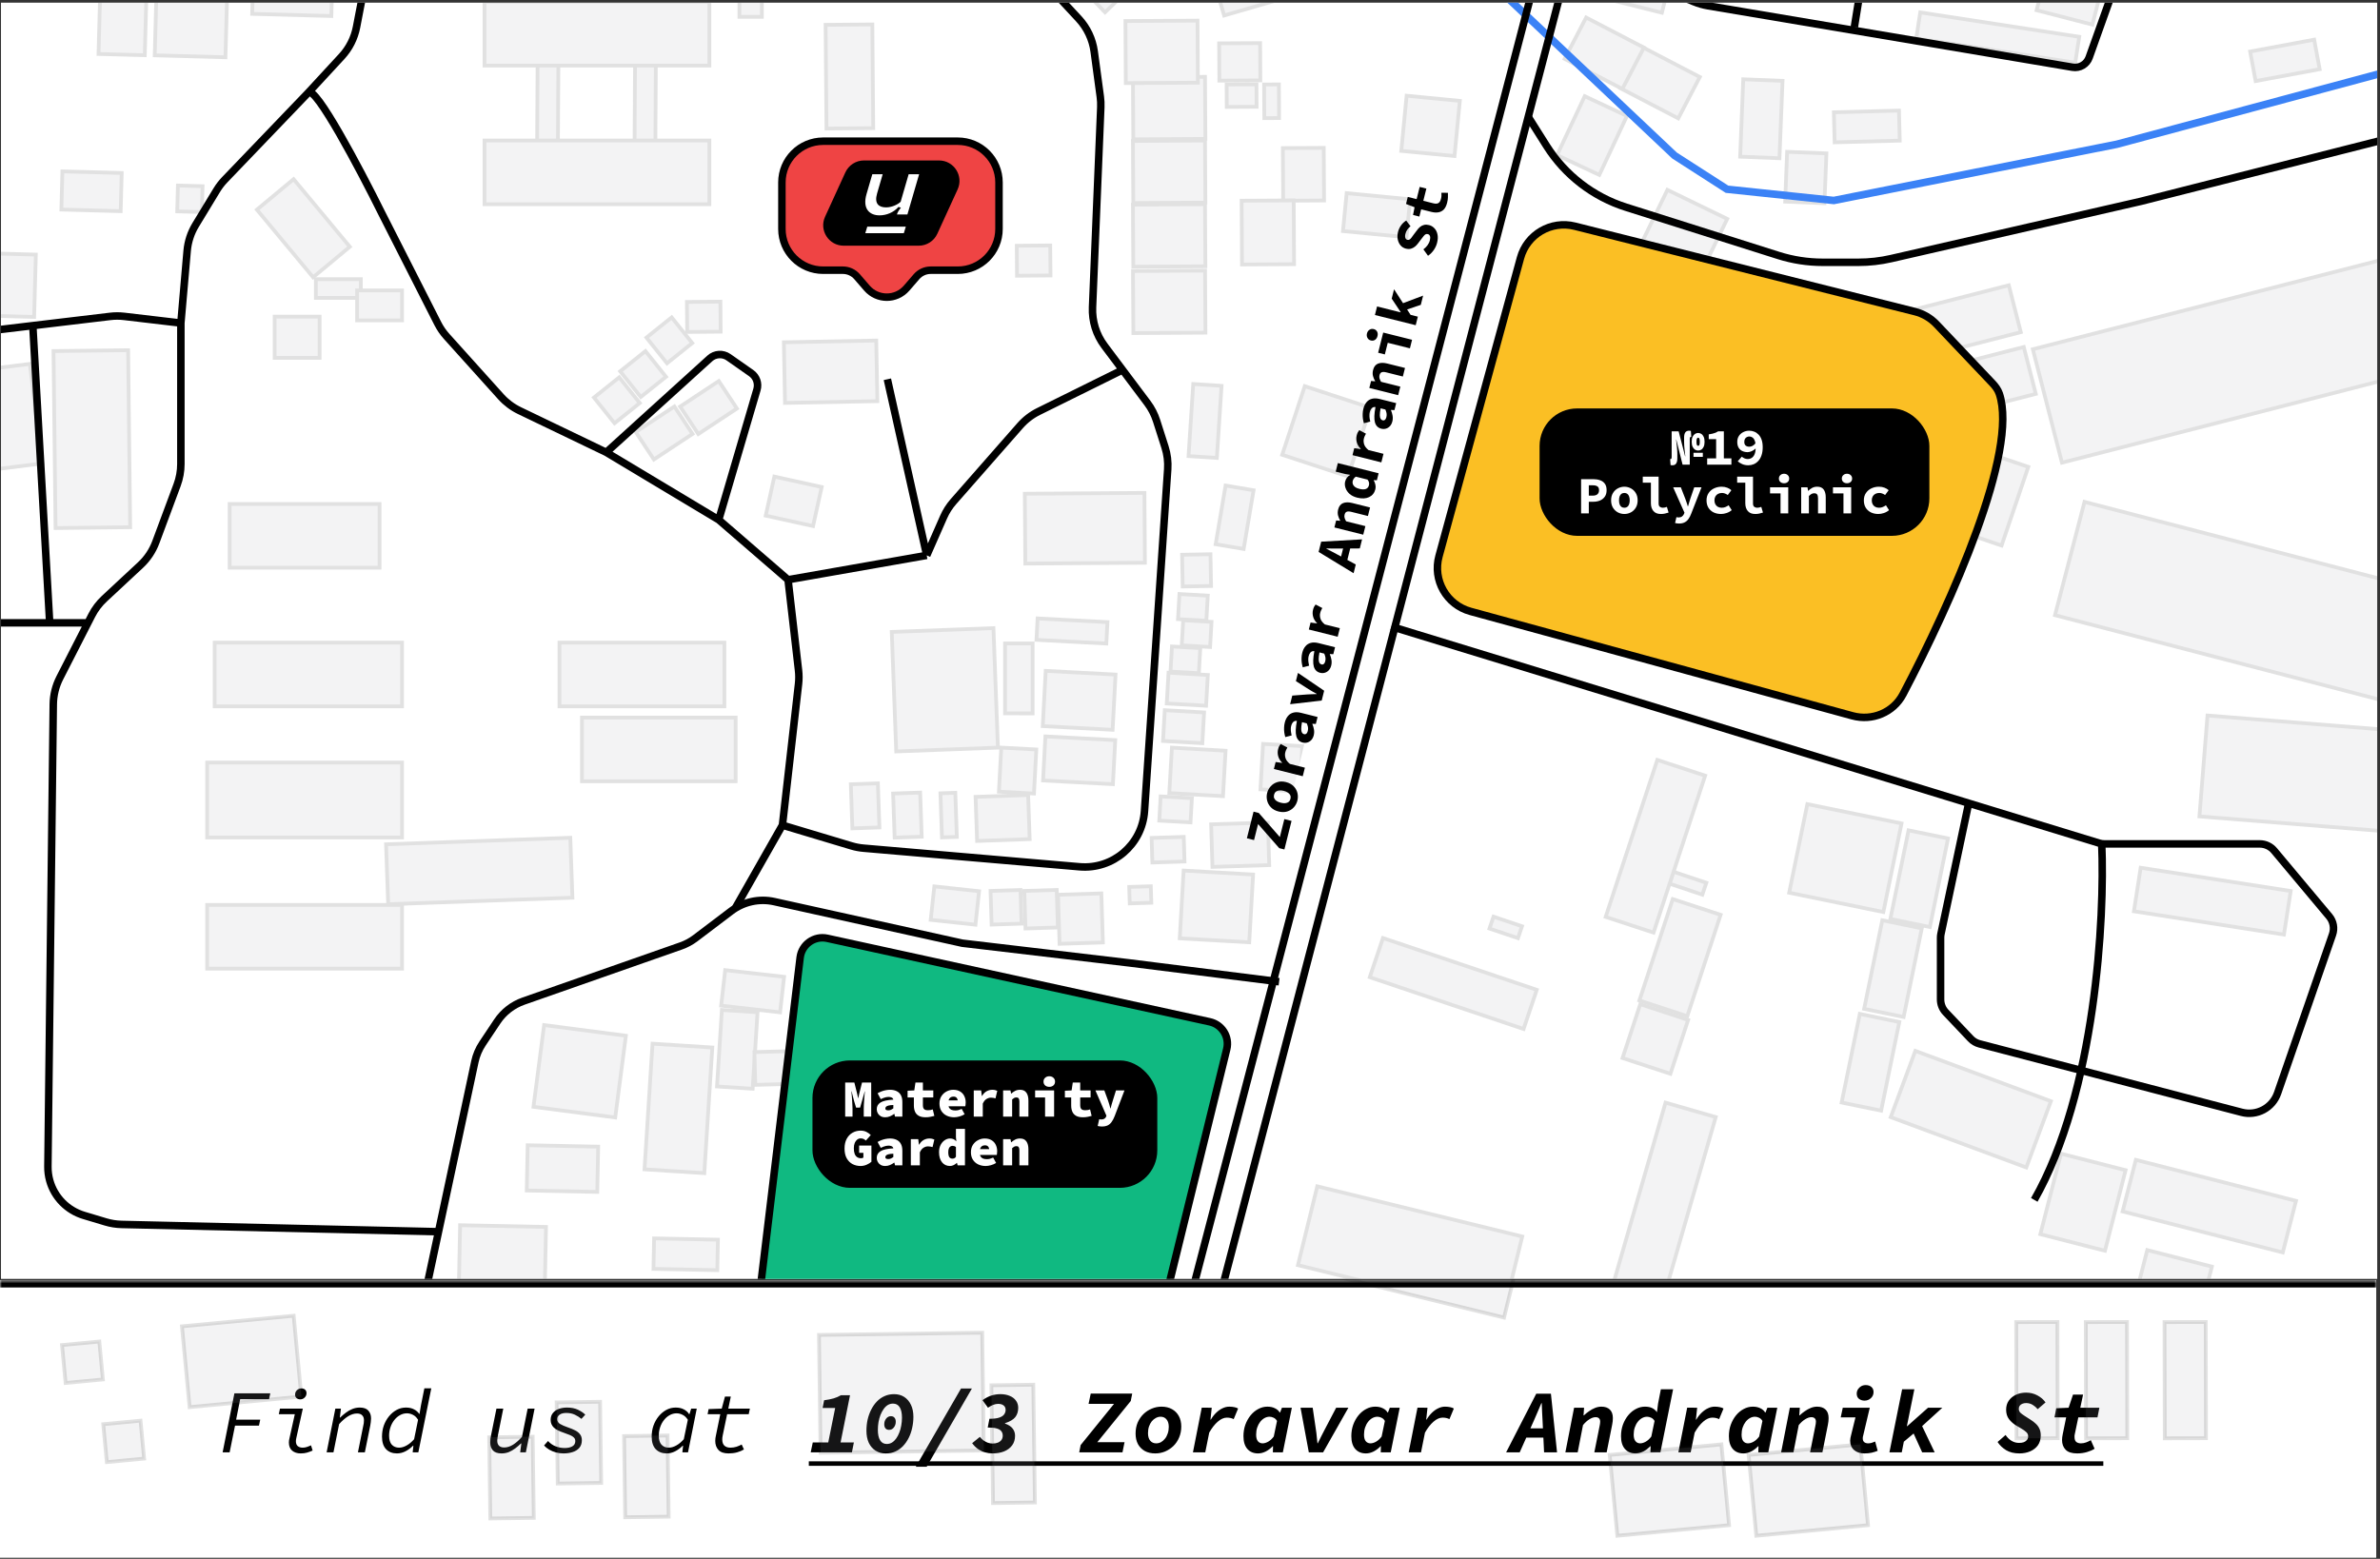 <svg width="635" height="416" viewBox="0 0 635 416" fill="none" xmlns="http://www.w3.org/2000/svg">
<rect x="0" y="0" width="635" height="416" fill="#333333" stroke="none"/>
<mask id="path-1-inside-1_124_540" fill="white">
<path d="M0 341.587H634V415.715H0V341.587Z"/>
</mask>
<path d="M0 341.587H634V415.715H0V341.587Z" fill="white"/>
<path d="M59.396 387.587L62.54 371.843H72.116L71.78 373.403H64.076L62.996 378.875H69.428L69.092 380.459H62.708L61.268 387.587H59.396ZM80.219 387.875C79.291 387.875 78.531 387.627 77.939 387.131C77.363 386.635 77.075 385.907 77.075 384.947C77.075 384.755 77.091 384.555 77.123 384.347C77.155 384.123 77.203 383.899 77.267 383.675L78.659 377.411H74.387L74.699 375.923H80.795L79.043 383.843C79.027 383.987 79.003 384.123 78.971 384.251C78.955 384.363 78.947 384.483 78.947 384.611C78.947 385.219 79.115 385.659 79.451 385.931C79.787 386.203 80.219 386.339 80.747 386.339C81.115 386.339 81.475 386.283 81.827 386.171C82.179 386.059 82.563 385.907 82.979 385.715L83.411 387.107C82.915 387.331 82.419 387.515 81.923 387.659C81.427 387.803 80.859 387.875 80.219 387.875ZM80.099 373.451C79.731 373.451 79.411 373.339 79.139 373.115C78.867 372.891 78.731 372.579 78.731 372.179C78.731 371.875 78.803 371.595 78.947 371.339C79.107 371.083 79.315 370.883 79.571 370.739C79.827 370.595 80.099 370.523 80.387 370.523C80.819 370.523 81.155 370.635 81.395 370.859C81.651 371.083 81.779 371.395 81.779 371.795C81.779 372.259 81.611 372.651 81.275 372.971C80.955 373.291 80.563 373.451 80.099 373.451ZM87.145 387.587L89.473 375.923H90.961L90.673 378.299H90.769C91.233 377.835 91.737 377.403 92.281 377.003C92.825 376.587 93.401 376.259 94.009 376.019C94.633 375.763 95.297 375.635 96.001 375.635C97.025 375.635 97.777 375.899 98.257 376.427C98.753 376.955 99.001 377.659 99.001 378.539C99.001 378.875 98.977 379.203 98.929 379.523C98.897 379.827 98.849 380.139 98.785 380.459L97.345 387.587H95.497L96.889 380.651C96.969 380.347 97.025 380.067 97.057 379.811C97.089 379.539 97.105 379.275 97.105 379.019C97.105 378.443 96.945 378.003 96.625 377.699C96.321 377.379 95.865 377.219 95.257 377.219C94.473 377.219 93.681 377.467 92.881 377.963C92.081 378.459 91.281 379.155 90.481 380.051L88.969 387.587H87.145ZM105.904 387.875C104.704 387.875 103.736 387.499 103 386.747C102.28 385.979 101.92 384.867 101.92 383.411C101.92 382.355 102.08 381.363 102.4 380.435C102.736 379.507 103.2 378.683 103.792 377.963C104.384 377.243 105.064 376.675 105.832 376.259C106.6 375.843 107.432 375.635 108.328 375.635C109.16 375.635 109.872 375.795 110.464 376.115C111.056 376.419 111.52 376.827 111.856 377.339H111.928L112.312 375.059L113.224 370.499H115.072L111.616 387.587H110.104L110.296 385.811H110.2C109.592 386.435 108.912 386.939 108.16 387.323C107.424 387.691 106.672 387.875 105.904 387.875ZM106.48 386.339C107.12 386.339 107.784 386.147 108.472 385.763C109.176 385.379 109.848 384.819 110.488 384.083L111.544 378.899C111.16 378.275 110.704 377.835 110.176 377.579C109.648 377.307 109.112 377.171 108.568 377.171C107.912 377.171 107.288 377.339 106.696 377.675C106.12 377.995 105.616 378.435 105.184 378.995C104.752 379.539 104.416 380.171 104.176 380.891C103.936 381.611 103.816 382.355 103.816 383.123C103.816 384.211 104.056 385.019 104.536 385.547C105.032 386.075 105.68 386.339 106.48 386.339ZM133.821 387.875C132.781 387.875 132.013 387.611 131.517 387.083C131.037 386.539 130.797 385.835 130.797 384.971C130.797 384.619 130.813 384.291 130.845 383.987C130.893 383.683 130.949 383.371 131.013 383.051L132.453 375.923H134.277L132.885 382.859C132.837 383.147 132.789 383.427 132.741 383.699C132.693 383.955 132.669 384.219 132.669 384.491C132.669 385.067 132.829 385.515 133.149 385.835C133.469 386.139 133.925 386.291 134.517 386.291C135.301 386.291 136.093 386.043 136.893 385.547C137.693 385.035 138.485 384.339 139.269 383.459L140.781 375.923H142.629L140.301 387.587H138.789L139.101 385.211H139.005C138.525 385.675 138.013 386.115 137.469 386.531C136.941 386.931 136.373 387.259 135.765 387.515C135.157 387.755 134.509 387.875 133.821 387.875ZM150.324 387.875C149.652 387.875 148.988 387.787 148.332 387.611C147.692 387.435 147.092 387.187 146.532 386.867C145.988 386.547 145.532 386.171 145.164 385.739L146.22 384.563C146.796 385.203 147.468 385.675 148.236 385.979C149.02 386.283 149.828 386.435 150.66 386.435C151.476 386.435 152.148 386.291 152.676 386.003C153.22 385.699 153.492 385.227 153.492 384.587C153.492 384.203 153.372 383.891 153.132 383.651C152.892 383.395 152.54 383.171 152.076 382.979C151.628 382.787 151.076 382.579 150.42 382.355C149.204 381.955 148.316 381.491 147.756 380.963C147.196 380.419 146.916 379.747 146.916 378.947C146.916 378.195 147.116 377.579 147.516 377.099C147.916 376.603 148.444 376.235 149.1 375.995C149.756 375.755 150.484 375.635 151.284 375.635C152.404 375.635 153.372 375.827 154.188 376.211C155.004 376.595 155.66 377.035 156.156 377.531L155.124 378.659C154.644 378.243 154.068 377.875 153.396 377.555C152.74 377.235 151.972 377.075 151.092 377.075C150.34 377.075 149.748 377.227 149.316 377.531C148.884 377.819 148.668 378.219 148.668 378.731C148.668 379.275 148.916 379.699 149.412 380.003C149.908 380.307 150.62 380.619 151.548 380.939C152.268 381.179 152.908 381.443 153.468 381.731C154.028 382.019 154.46 382.371 154.764 382.787C155.084 383.203 155.244 383.723 155.244 384.347C155.244 385.179 155.02 385.859 154.572 386.387C154.14 386.899 153.548 387.275 152.796 387.515C152.06 387.755 151.236 387.875 150.324 387.875ZM177.881 387.875C176.665 387.875 175.689 387.499 174.953 386.747C174.233 385.979 173.873 384.867 173.873 383.411C173.873 382.355 174.033 381.363 174.353 380.435C174.689 379.507 175.153 378.683 175.745 377.963C176.337 377.243 177.017 376.675 177.785 376.259C178.553 375.843 179.385 375.635 180.281 375.635C181.113 375.635 181.833 375.795 182.441 376.115C183.065 376.435 183.537 376.859 183.857 377.387H183.953L184.409 375.923H185.897L183.569 387.587H182.057L182.249 385.811H182.153C181.545 386.435 180.865 386.939 180.113 387.323C179.377 387.691 178.633 387.875 177.881 387.875ZM178.433 386.339C179.073 386.339 179.737 386.147 180.425 385.763C181.129 385.379 181.801 384.819 182.441 384.083L183.521 378.899C183.121 378.275 182.657 377.835 182.129 377.579C181.601 377.307 181.065 377.171 180.521 377.171C179.865 377.171 179.241 377.339 178.649 377.675C178.073 377.995 177.569 378.435 177.137 378.995C176.705 379.539 176.369 380.171 176.129 380.891C175.889 381.611 175.769 382.355 175.769 383.123C175.769 384.211 176.009 385.019 176.489 385.547C176.985 386.075 177.633 386.339 178.433 386.339ZM194.384 387.875C193.168 387.875 192.272 387.571 191.696 386.963C191.12 386.339 190.832 385.531 190.832 384.539C190.832 384.283 190.848 384.035 190.88 383.795C190.928 383.555 190.976 383.299 191.024 383.027L192.176 377.411H188.792L189.056 376.043L192.56 375.923L193.424 372.707H194.984L194.312 375.923H200.072L199.76 377.411H194L192.824 383.075C192.776 383.283 192.744 383.475 192.728 383.651C192.712 383.811 192.704 383.979 192.704 384.155C192.704 384.891 192.896 385.443 193.28 385.811C193.68 386.163 194.208 386.339 194.864 386.339C195.44 386.339 195.984 386.259 196.496 386.099C197.008 385.923 197.472 385.723 197.888 385.499L198.488 386.819C197.992 387.123 197.384 387.379 196.664 387.587C195.96 387.779 195.2 387.875 194.384 387.875ZM216.301 387.587L216.853 384.947H220.981L222.829 375.755H219.469L219.877 373.691C220.869 373.563 221.717 373.395 222.421 373.187C223.125 372.979 223.773 372.699 224.365 372.347H226.789L224.269 384.947H227.821L227.293 387.587H216.301ZM236.308 387.875C235.284 387.875 234.38 387.627 233.596 387.131C232.828 386.635 232.228 385.939 231.796 385.043C231.38 384.131 231.172 383.059 231.172 381.827C231.172 380.803 231.276 379.811 231.484 378.851C231.708 377.891 232.028 377.003 232.444 376.187C232.86 375.355 233.364 374.635 233.956 374.027C234.548 373.403 235.228 372.923 235.996 372.587C236.764 372.235 237.612 372.059 238.54 372.059C239.58 372.059 240.484 372.307 241.252 372.803C242.02 373.299 242.62 374.003 243.052 374.915C243.484 375.811 243.7 376.875 243.7 378.107C243.7 379.131 243.588 380.131 243.364 381.107C243.156 382.067 242.844 382.955 242.428 383.771C242.012 384.587 241.508 385.307 240.916 385.931C240.324 386.539 239.644 387.019 238.876 387.371C238.108 387.707 237.252 387.875 236.308 387.875ZM236.596 385.355C237.108 385.355 237.572 385.227 237.988 384.971C238.404 384.715 238.772 384.363 239.092 383.915C239.428 383.451 239.708 382.923 239.932 382.331C240.172 381.739 240.348 381.107 240.46 380.435C240.588 379.747 240.652 379.043 240.652 378.323C240.652 377.139 240.452 376.219 240.052 375.563C239.652 374.907 239.052 374.579 238.252 374.579C237.756 374.579 237.292 374.707 236.86 374.963C236.444 375.219 236.076 375.579 235.756 376.043C235.436 376.491 235.156 377.011 234.916 377.603C234.692 378.195 234.516 378.835 234.388 379.523C234.276 380.195 234.22 380.891 234.22 381.611C234.22 382.795 234.42 383.715 234.82 384.371C235.22 385.027 235.812 385.355 236.596 385.355ZM237.22 381.587C236.804 381.587 236.484 381.459 236.26 381.203C236.036 380.931 235.924 380.563 235.924 380.099C235.924 379.523 236.092 379.019 236.428 378.587C236.764 378.155 237.188 377.939 237.7 377.939C238.116 377.939 238.436 378.075 238.66 378.347C238.884 378.603 238.996 378.963 238.996 379.427C238.996 380.003 238.828 380.507 238.492 380.939C238.172 381.371 237.748 381.587 237.22 381.587ZM244.338 391.427L256.41 370.547H259.314L247.242 391.427H244.338ZM264.801 387.875C264.129 387.875 263.465 387.779 262.809 387.587C262.153 387.395 261.529 387.099 260.937 386.699C260.361 386.299 259.841 385.779 259.377 385.139L261.441 383.459C261.713 383.811 262.025 384.123 262.377 384.395C262.745 384.651 263.137 384.859 263.553 385.019C263.969 385.163 264.393 385.235 264.825 385.235C265.369 385.235 265.841 385.155 266.241 384.995C266.657 384.819 266.977 384.579 267.201 384.275C267.425 383.955 267.537 383.571 267.537 383.123C267.537 382.675 267.417 382.291 267.177 381.971C266.953 381.651 266.553 381.403 265.977 381.227C265.401 381.051 264.585 380.963 263.529 380.963L263.985 378.635C265.089 378.635 265.953 378.531 266.577 378.323C267.201 378.115 267.641 377.835 267.897 377.483C268.169 377.115 268.305 376.707 268.305 376.259C268.305 375.747 268.129 375.355 267.777 375.083C267.425 374.795 266.937 374.651 266.313 374.651C265.881 374.651 265.441 374.739 264.993 374.915C264.561 375.075 264.097 375.331 263.601 375.683L262.137 373.667C262.905 373.107 263.681 372.699 264.465 372.443C265.249 372.187 266.065 372.059 266.913 372.059C267.857 372.059 268.681 372.211 269.385 372.515C270.105 372.803 270.665 373.227 271.065 373.787C271.465 374.331 271.665 374.971 271.665 375.707C271.665 376.699 271.401 377.531 270.873 378.203C270.345 378.859 269.433 379.395 268.137 379.811V379.907C269.065 380.227 269.745 380.667 270.177 381.227C270.609 381.787 270.825 382.427 270.825 383.147C270.825 384.171 270.561 385.035 270.033 385.739C269.505 386.443 268.785 386.979 267.873 387.347C266.977 387.699 265.953 387.875 264.801 387.875ZM292.094 385.715L291.254 384.875H300.038L299.486 387.587H287.942L288.326 385.643L298.142 373.523L299.342 374.651H290.438L291.014 371.915H302.078L301.694 373.883L292.094 385.715ZM308.237 387.875C307.149 387.875 306.213 387.659 305.429 387.227C304.645 386.779 304.037 386.163 303.605 385.379C303.189 384.579 302.981 383.643 302.981 382.571C302.981 381.499 303.165 380.523 303.533 379.643C303.917 378.763 304.429 378.011 305.069 377.387C305.725 376.747 306.469 376.259 307.301 375.923C308.133 375.571 308.997 375.395 309.893 375.395C310.981 375.395 311.917 375.619 312.701 376.067C313.485 376.499 314.093 377.115 314.525 377.915C314.957 378.699 315.173 379.627 315.173 380.699C315.173 381.755 314.981 382.731 314.597 383.627C314.229 384.507 313.717 385.267 313.061 385.907C312.405 386.531 311.661 387.019 310.829 387.371C309.997 387.707 309.133 387.875 308.237 387.875ZM308.477 385.187C308.925 385.187 309.349 385.083 309.749 384.875C310.149 384.651 310.501 384.347 310.805 383.963C311.125 383.579 311.373 383.115 311.549 382.571C311.741 382.027 311.837 381.435 311.837 380.795C311.837 379.931 311.637 379.267 311.237 378.803C310.853 378.323 310.325 378.083 309.653 378.083C309.221 378.083 308.797 378.195 308.381 378.419C307.981 378.627 307.621 378.923 307.301 379.307C306.997 379.691 306.749 380.155 306.557 380.699C306.381 381.227 306.293 381.819 306.293 382.475C306.293 383.339 306.493 384.011 306.893 384.491C307.293 384.955 307.821 385.187 308.477 385.187ZM318.283 387.587L320.635 375.659L323.299 375.683L322.963 378.851H323.059C323.475 378.147 323.947 377.539 324.475 377.027C325.019 376.499 325.587 376.099 326.179 375.827C326.771 375.539 327.371 375.395 327.979 375.395C328.491 375.395 328.955 375.443 329.371 375.539C329.787 375.619 330.107 375.739 330.331 375.899L329.155 378.731C328.883 378.587 328.595 378.483 328.291 378.419C328.003 378.355 327.683 378.323 327.331 378.323C326.547 378.323 325.739 378.683 324.907 379.403C324.091 380.107 323.331 381.083 322.627 382.331L321.571 387.587H318.283ZM335.65 387.875C334.466 387.875 333.522 387.483 332.818 386.699C332.114 385.899 331.762 384.755 331.762 383.267C331.762 382.179 331.93 381.163 332.266 380.219C332.618 379.259 333.09 378.419 333.682 377.699C334.274 376.979 334.954 376.419 335.722 376.019C336.49 375.603 337.298 375.395 338.146 375.395C338.93 375.395 339.602 375.539 340.162 375.827C340.738 376.099 341.162 376.475 341.434 376.955H341.53L342.034 375.683H344.674L342.274 387.587H339.61L339.658 385.955H339.562C339.002 386.547 338.378 387.019 337.69 387.371C337.002 387.707 336.322 387.875 335.65 387.875ZM336.874 385.187C337.322 385.187 337.81 385.043 338.338 384.755C338.882 384.451 339.386 383.987 339.85 383.363L340.714 379.211C340.49 378.811 340.186 378.523 339.802 378.347C339.434 378.171 339.074 378.083 338.722 378.083C338.258 378.083 337.81 378.203 337.378 378.443C336.946 378.683 336.562 379.019 336.226 379.451C335.89 379.883 335.626 380.387 335.434 380.963C335.242 381.539 335.146 382.171 335.146 382.859C335.146 383.659 335.306 384.251 335.626 384.635C335.946 385.003 336.362 385.187 336.874 385.187ZM349.201 387.587L346.993 375.683H350.233L351.097 381.563C351.193 382.139 351.265 382.731 351.312 383.339C351.377 383.947 351.441 384.555 351.505 385.163H351.601C351.889 384.587 352.185 383.987 352.489 383.363C352.793 382.739 353.105 382.131 353.425 381.539L356.497 375.683H359.761L353.017 387.587H349.201ZM364.431 387.875C363.247 387.875 362.303 387.483 361.599 386.699C360.895 385.899 360.543 384.755 360.543 383.267C360.543 382.179 360.711 381.163 361.047 380.219C361.399 379.259 361.871 378.419 362.463 377.699C363.055 376.979 363.735 376.419 364.503 376.019C365.271 375.603 366.079 375.395 366.927 375.395C367.711 375.395 368.383 375.539 368.943 375.827C369.519 376.099 369.943 376.475 370.215 376.955H370.311L370.815 375.683H373.455L371.055 387.587H368.391L368.439 385.955H368.343C367.783 386.547 367.159 387.019 366.471 387.371C365.783 387.707 365.103 387.875 364.431 387.875ZM365.655 385.187C366.103 385.187 366.591 385.043 367.119 384.755C367.663 384.451 368.167 383.987 368.631 383.363L369.495 379.211C369.271 378.811 368.967 378.523 368.583 378.347C368.215 378.171 367.855 378.083 367.503 378.083C367.039 378.083 366.591 378.203 366.159 378.443C365.727 378.683 365.343 379.019 365.007 379.451C364.671 379.883 364.407 380.387 364.215 380.963C364.023 381.539 363.927 382.171 363.927 382.859C363.927 383.659 364.087 384.251 364.407 384.635C364.727 385.003 365.143 385.187 365.655 385.187ZM375.846 387.587L378.198 375.659L380.862 375.683L380.526 378.851H380.622C381.038 378.147 381.51 377.539 382.038 377.027C382.582 376.499 383.15 376.099 383.742 375.827C384.334 375.539 384.934 375.395 385.542 375.395C386.054 375.395 386.518 375.443 386.934 375.539C387.35 375.619 387.67 375.739 387.894 375.899L386.718 378.731C386.446 378.587 386.158 378.483 385.854 378.419C385.566 378.355 385.246 378.323 384.894 378.323C384.11 378.323 383.302 378.683 382.47 379.403C381.654 380.107 380.894 381.083 380.19 382.331L379.134 387.587H375.846ZM401.843 387.587L409.883 371.939H413.795L415.427 387.587H411.971L411.563 379.115C411.515 378.331 411.475 377.563 411.443 376.811C411.411 376.043 411.379 375.259 411.347 374.459H411.251C410.915 375.227 410.587 375.995 410.267 376.763C409.947 377.531 409.611 378.307 409.259 379.091L405.467 387.587H401.843ZM405.755 383.651L406.355 381.179H413.507L412.955 383.651H405.755ZM417.65 387.587L419.978 375.683H422.642L422.498 377.723H422.594C422.994 377.339 423.45 376.971 423.962 376.619C424.474 376.251 425.01 375.955 425.57 375.731C426.13 375.507 426.69 375.395 427.25 375.395C428.242 375.395 429.002 375.659 429.53 376.187C430.058 376.699 430.322 377.451 430.322 378.443C430.322 378.731 430.306 379.027 430.274 379.331C430.242 379.635 430.194 379.939 430.13 380.243L428.666 387.587H425.378L426.77 380.627C426.818 380.387 426.858 380.171 426.89 379.979C426.922 379.771 426.938 379.579 426.938 379.403C426.938 379.003 426.834 378.707 426.626 378.515C426.418 378.307 426.114 378.203 425.714 378.203C425.218 378.203 424.674 378.387 424.082 378.755C423.49 379.107 422.914 379.627 422.354 380.315L420.938 387.587H417.65ZM436.36 387.875C435.192 387.875 434.256 387.483 433.552 386.699C432.848 385.899 432.496 384.755 432.496 383.267C432.496 382.179 432.664 381.163 433 380.219C433.352 379.259 433.824 378.419 434.416 377.699C435.008 376.979 435.688 376.419 436.456 376.019C437.224 375.603 438.032 375.395 438.88 375.395C439.664 375.395 440.312 375.523 440.824 375.779C441.336 376.035 441.744 376.387 442.048 376.835H442.096L442.384 374.579L443.128 370.763H446.392L443.008 387.587H440.344L440.392 385.955H440.296C439.736 386.547 439.112 387.019 438.424 387.371C437.736 387.707 437.048 387.875 436.36 387.875ZM437.608 385.187C438.056 385.187 438.544 385.043 439.072 384.755C439.616 384.451 440.12 383.987 440.584 383.363L441.448 379.211C441.224 378.811 440.92 378.523 440.536 378.347C440.168 378.171 439.808 378.083 439.456 378.083C438.992 378.083 438.544 378.203 438.112 378.443C437.68 378.683 437.296 379.019 436.96 379.451C436.624 379.883 436.36 380.387 436.168 380.963C435.976 381.539 435.88 382.171 435.88 382.859C435.88 383.643 436.04 384.227 436.36 384.611C436.68 384.995 437.096 385.187 437.608 385.187ZM447.799 387.587L450.151 375.659L452.815 375.683L452.479 378.851H452.575C452.991 378.147 453.463 377.539 453.991 377.027C454.535 376.499 455.103 376.099 455.695 375.827C456.287 375.539 456.887 375.395 457.495 375.395C458.007 375.395 458.471 375.443 458.887 375.539C459.303 375.619 459.623 375.739 459.847 375.899L458.671 378.731C458.399 378.587 458.111 378.483 457.807 378.419C457.519 378.355 457.199 378.323 456.847 378.323C456.063 378.323 455.255 378.683 454.423 379.403C453.607 380.107 452.847 381.083 452.143 382.331L451.087 387.587H447.799ZM465.166 387.875C463.982 387.875 463.038 387.483 462.334 386.699C461.63 385.899 461.278 384.755 461.278 383.267C461.278 382.179 461.446 381.163 461.782 380.219C462.134 379.259 462.606 378.419 463.198 377.699C463.79 376.979 464.47 376.419 465.238 376.019C466.006 375.603 466.814 375.395 467.662 375.395C468.446 375.395 469.118 375.539 469.678 375.827C470.254 376.099 470.678 376.475 470.95 376.955H471.046L471.55 375.683H474.19L471.79 387.587H469.126L469.174 385.955H469.078C468.518 386.547 467.894 387.019 467.206 387.371C466.518 387.707 465.838 387.875 465.166 387.875ZM466.39 385.187C466.838 385.187 467.326 385.043 467.854 384.755C468.398 384.451 468.902 383.987 469.366 383.363L470.23 379.211C470.006 378.811 469.702 378.523 469.318 378.347C468.95 378.171 468.59 378.083 468.238 378.083C467.774 378.083 467.326 378.203 466.894 378.443C466.462 378.683 466.078 379.019 465.742 379.451C465.406 379.883 465.142 380.387 464.95 380.963C464.758 381.539 464.662 382.171 464.662 382.859C464.662 383.659 464.822 384.251 465.142 384.635C465.462 385.003 465.878 385.187 466.39 385.187ZM475.212 387.587L477.54 375.683H480.204L480.06 377.723H480.156C480.556 377.339 481.012 376.971 481.524 376.619C482.036 376.251 482.572 375.955 483.132 375.731C483.692 375.507 484.252 375.395 484.812 375.395C485.804 375.395 486.564 375.659 487.092 376.187C487.62 376.699 487.884 377.451 487.884 378.443C487.884 378.731 487.868 379.027 487.836 379.331C487.804 379.635 487.756 379.939 487.692 380.243L486.228 387.587H482.94L484.332 380.627C484.38 380.387 484.42 380.171 484.452 379.979C484.484 379.771 484.5 379.579 484.5 379.403C484.5 379.003 484.396 378.707 484.188 378.515C483.98 378.307 483.676 378.203 483.276 378.203C482.78 378.203 482.236 378.387 481.644 378.755C481.052 379.107 480.476 379.627 479.916 380.315L478.5 387.587H475.212ZM497.427 387.875C496.291 387.875 495.371 387.571 494.667 386.963C493.979 386.355 493.635 385.523 493.635 384.467C493.635 384.243 493.659 384.011 493.707 383.771C493.755 383.531 493.811 383.283 493.875 383.027L495.051 378.251H491.115L491.667 375.683H498.867L497.091 383.195C497.075 383.291 497.051 383.395 497.019 383.507C497.003 383.603 496.995 383.707 496.995 383.819C496.995 384.315 497.131 384.667 497.403 384.875C497.675 385.083 498.019 385.187 498.435 385.187C498.739 385.187 499.035 385.147 499.323 385.067C499.611 384.987 499.939 384.867 500.307 384.707L500.979 387.179C500.467 387.387 499.931 387.555 499.371 387.683C498.811 387.811 498.163 387.875 497.427 387.875ZM497.451 373.787C496.923 373.787 496.443 373.635 496.011 373.331C495.595 373.011 495.387 372.539 495.387 371.915C495.387 371.515 495.491 371.139 495.699 370.787C495.923 370.435 496.211 370.155 496.563 369.947C496.931 369.739 497.339 369.635 497.787 369.635C498.395 369.635 498.891 369.795 499.275 370.115C499.675 370.435 499.875 370.899 499.875 371.507C499.875 372.147 499.635 372.691 499.155 373.139C498.691 373.571 498.123 373.787 497.451 373.787ZM504.113 387.587L507.497 370.763H510.761L508.769 380.603H508.865L514.409 375.683H518.225L511.817 381.515L507.953 384.755L507.401 387.587H504.113ZM510.353 382.091L512.489 379.859L516.185 387.587H512.849L510.353 382.091ZM538.799 387.875C537.391 387.875 536.207 387.587 535.247 387.011C534.287 386.419 533.527 385.691 532.967 384.827L535.103 382.955C535.551 383.627 536.079 384.147 536.687 384.515C537.295 384.883 537.967 385.067 538.703 385.067C539.199 385.067 539.623 385.003 539.975 384.875C540.327 384.731 540.607 384.531 540.815 384.275C541.023 384.003 541.127 383.683 541.127 383.315C541.127 382.867 540.959 382.491 540.623 382.187C540.303 381.883 539.871 381.571 539.327 381.251L537.863 380.387C537.159 379.955 536.543 379.403 536.015 378.731C535.503 378.059 535.247 377.219 535.247 376.211C535.247 375.283 535.479 374.483 535.943 373.811C536.423 373.123 537.063 372.595 537.863 372.227C538.663 371.843 539.567 371.651 540.575 371.651C541.679 371.651 542.687 371.899 543.599 372.395C544.527 372.891 545.247 373.515 545.759 374.267L543.671 376.067C543.303 375.619 542.855 375.235 542.327 374.915C541.815 374.595 541.223 374.435 540.551 374.435C540.199 374.435 539.871 374.499 539.567 374.627C539.279 374.739 539.047 374.915 538.871 375.155C538.711 375.379 538.631 375.651 538.631 375.971C538.631 376.371 538.767 376.715 539.039 377.003C539.327 377.275 539.687 377.547 540.119 377.819L541.799 378.899C542.311 379.219 542.767 379.571 543.167 379.955C543.583 380.339 543.903 380.779 544.127 381.275C544.367 381.771 544.487 382.371 544.487 383.075C544.487 384.115 544.231 384.995 543.719 385.715C543.207 386.419 542.519 386.955 541.655 387.323C540.791 387.691 539.839 387.875 538.799 387.875ZM554.197 387.875C552.789 387.875 551.765 387.547 551.125 386.891C550.485 386.235 550.165 385.363 550.165 384.275C550.165 384.035 550.181 383.795 550.213 383.555C550.245 383.315 550.293 383.035 550.357 382.715L551.269 378.251H548.149L548.629 375.827L551.917 375.683L553.093 372.179H555.781L555.037 375.683H560.125L559.621 378.251H554.509L553.597 382.595C553.549 382.803 553.517 382.971 553.501 383.099C553.501 383.227 553.501 383.363 553.501 383.507C553.501 384.115 553.653 384.547 553.957 384.803C554.277 385.059 554.693 385.187 555.205 385.187C555.701 385.187 556.173 385.099 556.621 384.923C557.085 384.747 557.493 384.555 557.845 384.347L558.853 386.627C558.309 386.979 557.629 387.275 556.813 387.515C555.997 387.755 555.125 387.875 554.197 387.875Z" fill="black"/>
<path d="M215.797 389.987H561.181V391.187H215.797V389.987Z" fill="black"/>
<path opacity="0.13" d="M401.29 351.629L346.604 338.234L351.759 317.192L406.444 330.587L401.29 351.629Z" fill="#A1A1AA" stroke="#18181B"/>
<path opacity="0.13" d="M461.332 407.025L431.519 409.849L429.476 388.282L459.289 385.458L461.332 407.025Z" fill="#A1A1AA" stroke="#18181B"/>
<path opacity="0.13" d="M142.423 405.079L130.82 405.239L130.523 383.577L142.126 383.418L142.423 405.079Z" fill="#A1A1AA" stroke="#18181B"/>
<path opacity="0.13" d="M160.407 395.756L148.804 395.915L148.507 374.254L160.11 374.094L160.407 395.756Z" fill="#A1A1AA" stroke="#18181B"/>
<path opacity="0.13" d="M178.407 404.756L166.804 404.915L166.507 383.254L178.11 383.094L178.407 404.756Z" fill="#A1A1AA" stroke="#18181B"/>
<path opacity="0.13" d="M262.493 387.094L218.938 387.691L218.507 356.254L262.062 355.656L262.493 387.094Z" fill="#A1A1AA" stroke="#18181B"/>
<path opacity="0.13" d="M276.124 400.975L264.938 401.129L264.507 369.691L275.693 369.538L276.124 400.975Z" fill="#A1A1AA" stroke="#18181B"/>
<path opacity="0.13" d="M80.4 372.699L50.587 375.523L48.544 353.956L78.357 351.132L80.4 372.699Z" fill="#A1A1AA" stroke="#18181B"/>
<path opacity="0.13" d="M27.455 368.137L17.503 369.079L16.544 358.956L26.496 358.013L27.455 368.137Z" fill="#A1A1AA" stroke="#18181B"/>
<path opacity="0.13" d="M38.455 389.256L28.503 390.198L27.544 380.075L37.496 379.132L38.455 389.256Z" fill="#A1A1AA" stroke="#18181B"/>
<path opacity="0.13" d="M498.4 407.025L468.587 409.849L466.544 388.282L496.357 385.458L498.4 407.025Z" fill="#A1A1AA" stroke="#18181B"/>
<path opacity="0.13" d="M549.011 383.824L538.009 383.849L537.937 352.83L548.938 352.805L549.011 383.824Z" fill="#A1A1AA" stroke="#18181B"/>
<path opacity="0.13" d="M567.575 383.824L556.574 383.849L556.501 352.83L567.503 352.805L567.575 383.824Z" fill="#A1A1AA" stroke="#18181B"/>
<path opacity="0.13" d="M588.575 383.824L577.574 383.849L577.501 352.83L588.503 352.805L588.575 383.824Z" fill="#A1A1AA" stroke="#18181B"/>
<path d="M0 343.587H634V339.587H0V343.587Z" fill="black" mask="url(#path-1-inside-1_124_540)"/>
<g clip-path="url(#clip0_124_540)">
<rect width="634" height="340.587" transform="translate(0.258 0.715)" fill="white"/>
<g opacity="0.13">
<rect x="175.028" y="9.536" width="34.236" height="5.549" transform="rotate(90.342 175.028 9.536)" fill="#A1A1AA" stroke="#18181B"/>
<rect x="149.028" y="9.536" width="34.236" height="5.549" transform="rotate(90.342 149.028 9.536)" fill="#A1A1AA" stroke="#18181B"/>
<rect x="55.272" y="203.5" width="52" height="20" fill="#A1A1AA" stroke="#18181B"/>
<rect x="55.272" y="241.5" width="52" height="17" fill="#A1A1AA" stroke="#18181B"/>
<path d="M103.002 225.322L152.158 223.576L152.726 239.566L103.57 241.312L103.002 225.322Z" fill="#A1A1AA" stroke="#18181B"/>
<path d="M34.19 93.461L34.734 140.694L14.82 140.923L14.277 93.69L34.19 93.461Z" fill="#A1A1AA" stroke="#18181B"/>
<path d="M11.26 123.681L-15.701 127.029L-18.999 100.467L7.961 97.119L11.26 123.681Z" fill="#A1A1AA" stroke="#18181B"/>
<path d="M9.109 84.58L-6.715 84.15L-6.263 67.513L9.561 67.943L9.109 84.58Z" fill="#A1A1AA" stroke="#18181B"/>
<path d="M32.197 56.354L16.373 55.924L16.65 45.736L32.474 46.165L32.197 56.354Z" fill="#A1A1AA" stroke="#18181B"/>
<path d="M53.859 56.586L47.284 56.407L47.472 49.513L54.047 49.692L53.859 56.586Z" fill="#A1A1AA" stroke="#18181B"/>
<path d="M38.627 14.742L26.285 14.407L26.917 -8.85L39.258 -8.514L38.627 14.742Z" fill="#A1A1AA" stroke="#18181B"/>
<path d="M60.15 15.282L41.285 14.769L41.917 -8.487L60.781 -7.975L60.15 15.282Z" fill="#A1A1AA" stroke="#18181B"/>
<path d="M88.406 4.275L67.285 3.701L67.874 -17.955L88.994 -17.381L88.406 4.275Z" fill="#A1A1AA" stroke="#18181B"/>
<path d="M400.989 351.03L346.303 337.635L351.458 316.593L406.143 329.988L400.989 351.03Z" fill="#A1A1AA" stroke="#18181B"/>
<path d="M428.39 349.717L444.382 294.26L457.77 298.12L441.778 353.577L428.39 349.717Z" fill="#A1A1AA" stroke="#18181B"/>
<path d="M368.988 250.336L410.02 264.155L406.499 274.609L365.467 260.79L368.988 250.336Z" fill="#A1A1AA" stroke="#18181B"/>
<path d="M398.474 244.633L406.075 247.193L405.006 250.367L397.405 247.807L398.474 244.633Z" fill="#A1A1AA" stroke="#18181B"/>
<path d="M446.474 232.633L455.263 235.593L454.194 238.767L445.405 235.807L446.474 232.633Z" fill="#A1A1AA" stroke="#18181B"/>
<path d="M437.631 267.996L450.402 272.197L445.678 286.561L432.907 282.361L437.631 267.996Z" fill="#A1A1AA" stroke="#18181B"/>
<path d="M446.301 239.937L459.072 244.137L450.173 271.196L437.402 266.996L446.301 239.937Z" fill="#A1A1AA" stroke="#18181B"/>
<path d="M442.178 202.801L454.949 207.001L441.173 248.89L428.402 244.69L442.178 202.801Z" fill="#A1A1AA" stroke="#18181B"/>
<path d="M482.215 214.59L507.343 219.747L502.49 243.394L477.362 238.237L482.215 214.59Z" fill="#A1A1AA" stroke="#18181B"/>
<path d="M509.215 221.59L519.752 223.753L514.899 247.399L504.362 245.237L509.215 221.59Z" fill="#A1A1AA" stroke="#18181B"/>
<path d="M502.215 245.59L512.752 247.753L507.899 271.399L497.362 269.237L502.215 245.59Z" fill="#A1A1AA" stroke="#18181B"/>
<path d="M496.215 270.59L506.752 272.753L501.899 296.399L491.362 294.237L496.215 270.59Z" fill="#A1A1AA" stroke="#18181B"/>
<path d="M547.197 293.882L540.631 311.566L504.459 298.137L511.025 280.452L547.197 293.882Z" fill="#A1A1AA" stroke="#18181B"/>
<path d="M612.587 320.479L609.062 334.239L566.333 323.294L569.858 309.533L612.587 320.479Z" fill="#A1A1AA" stroke="#18181B"/>
<path d="M590.145 338.026L586.62 351.786L569.38 347.37L572.905 333.609L590.145 338.026Z" fill="#A1A1AA" stroke="#18181B"/>
<path d="M567.126 312.295L561.62 333.786L544.38 329.37L549.885 307.878L567.126 312.295Z" fill="#A1A1AA" stroke="#18181B"/>
<path d="M611.173 237.787L609.368 249.41L569.343 243.193L571.148 231.571L611.173 237.787Z" fill="#A1A1AA" stroke="#18181B"/>
<path d="M646.284 195.534L644.128 222.462L586.822 217.874L588.978 190.945L646.284 195.534Z" fill="#A1A1AA" stroke="#18181B"/>
<path d="M651.984 158.882L644.111 189.12L548.287 164.172L556.16 133.934L651.984 158.882Z" fill="#A1A1AA" stroke="#18181B"/>
<path d="M638.294 68.608L646.055 98.875L550.141 123.471L542.379 93.204L638.294 68.608Z" fill="#A1A1AA" stroke="#18181B"/>
<path d="M535.956 76.133L539.163 88.64L511.587 95.711L508.38 83.205L535.956 76.133Z" fill="#A1A1AA" stroke="#18181B"/>
<path d="M444.874 50.668L460.834 58.418L448.399 84.027L432.439 76.277L444.874 50.668Z" fill="#A1A1AA" stroke="#18181B"/>
<path d="M476.817 40.52L487.3 40.935L486.774 54.227L476.291 53.812L476.817 40.52Z" fill="#A1A1AA" stroke="#18181B"/>
<path d="M465.108 21.158L475.591 21.573L474.773 42.227L464.29 41.812L465.108 21.158Z" fill="#A1A1AA" stroke="#18181B"/>
<path d="M438.109 12.52L453.521 20.55L447.771 31.587L432.359 23.558L438.109 12.52Z" fill="#A1A1AA" stroke="#18181B"/>
<path d="M423.197 4.675L438.609 12.704L432.859 23.741L417.446 15.712L423.197 4.675Z" fill="#A1A1AA" stroke="#18181B"/>
<path d="M434.081 30.947L426.706 46.683L415.437 41.402L422.812 25.665L434.081 30.947Z" fill="#A1A1AA" stroke="#18181B"/>
<path d="M506.868 37.527L489.495 37.982L489.285 29.968L506.658 29.513L506.868 37.527Z" fill="#A1A1AA" stroke="#18181B"/>
<path d="M618.903 18.465L601.816 21.637L600.353 13.755L617.44 10.583L618.903 18.465Z" fill="#A1A1AA" stroke="#18181B"/>
<path d="M565.006 -19.548L558.26 6.572L543.381 2.729L550.127 -23.39L565.006 -19.548Z" fill="#A1A1AA" stroke="#18181B"/>
<path d="M553.695 16.73L511.274 10.215L512.335 3.31L554.755 9.825L553.695 16.73Z" fill="#A1A1AA" stroke="#18181B"/>
<path d="M443.407 3.394L422.706 -1.777L427.106 -19.394L447.808 -14.223L443.407 3.394Z" fill="#A1A1AA" stroke="#18181B"/>
<path d="M539.956 92.608L543.163 105.115L515.587 112.187L512.38 99.68L539.956 92.608Z" fill="#A1A1AA" stroke="#18181B"/>
<path d="M529.59 120.666L541.167 124.6L534.033 145.593L522.456 141.659L529.59 120.666Z" fill="#A1A1AA" stroke="#18181B"/>
<path d="M142.332 295.376L145.175 273.561L166.99 276.404L164.147 298.219L142.332 295.376Z" fill="#A1A1AA" stroke="#18181B"/>
<path d="M140.541 317.707L140.785 305.629L159.599 306.009L159.355 318.087L140.541 317.707Z" fill="#A1A1AA" stroke="#18181B"/>
<path d="M122.281 350.588L122.758 326.973L145.681 327.436L145.205 351.051L122.281 350.588Z" fill="#A1A1AA" stroke="#18181B"/>
<path d="M174.353 338.627L174.518 330.492L191.546 330.836L191.381 338.971L174.353 338.627Z" fill="#A1A1AA" stroke="#18181B"/>
<path d="M174.098 278.531L190.051 279.548L187.912 313.079L171.959 312.061L174.098 278.531Z" fill="#A1A1AA" stroke="#18181B"/>
<path d="M192.604 269.531L202.119 270.138L200.817 290.555L191.301 289.948L192.604 269.531Z" fill="#A1A1AA" stroke="#18181B"/>
<path d="M209.204 260.687L208.126 270.161L192.409 268.372L193.488 258.898L209.204 260.687Z" fill="#A1A1AA" stroke="#18181B"/>
<path d="M211.023 280.513L211.254 289.261L201.516 289.518L201.285 280.77L211.023 280.513Z" fill="#A1A1AA" stroke="#18181B"/>
<rect x="155.271" y="191.5" width="41" height="17" fill="#A1A1AA" stroke="#18181B"/>
<rect x="149.271" y="171.5" width="44" height="17" fill="#A1A1AA" stroke="#18181B"/>
<rect x="57.272" y="171.5" width="50" height="17" fill="#A1A1AA" stroke="#18181B"/>
<rect x="61.271" y="134.5" width="40" height="17" fill="#A1A1AA" stroke="#18181B"/>
<rect x="129.271" y="37.5" width="60" height="17" fill="#A1A1AA" stroke="#18181B"/>
<rect x="158.474" y="106.094" width="8.626" height="8.782" transform="rotate(-38.69 158.474 106.094)" fill="#A1A1AA" stroke="#18181B"/>
<rect x="165.474" y="99.094" width="8.626" height="8.782" transform="rotate(-38.69 165.474 99.094)" fill="#A1A1AA" stroke="#18181B"/>
<rect x="172.474" y="90.094" width="8.626" height="8.782" transform="rotate(-38.69 172.474 90.094)" fill="#A1A1AA" stroke="#18181B"/>
<rect x="169.618" y="115.29" width="12.356" height="8.782" transform="rotate(-33.444 169.618 115.29)" fill="#A1A1AA" stroke="#18181B"/>
<rect x="181.464" y="108.503" width="12.356" height="8.782" transform="rotate(-33.444 181.464 108.503)" fill="#A1A1AA" stroke="#18181B"/>
<rect x="209.14" y="91.349" width="24.652" height="16.178" transform="rotate(-1.091 209.14 91.349)" fill="#A1A1AA" stroke="#18181B"/>
<rect x="206.599" y="127.188" width="12.936" height="10.668" transform="rotate(12.455 206.599 127.188)" fill="#A1A1AA" stroke="#18181B"/>
<rect x="183.276" y="80.582" width="8.934" height="8.008" transform="rotate(-0.501 183.276 80.582)" fill="#A1A1AA" stroke="#18181B"/>
<rect x="271.276" y="65.582" width="8.934" height="8.008" transform="rotate(-0.501 271.276 65.582)" fill="#A1A1AA" stroke="#18181B"/>
<rect x="249.287" y="236.551" width="12.009" height="8.981" transform="rotate(6.172 249.287 236.551)" fill="#A1A1AA" stroke="#18181B"/>
<rect x="227.007" y="209.299" width="7.224" height="11.776" transform="rotate(-1.995 227.007 209.299)" fill="#A1A1AA" stroke="#18181B"/>
<rect x="238.288" y="211.769" width="7.224" height="11.776" transform="rotate(-1.995 238.288 211.769)" fill="#A1A1AA" stroke="#18181B"/>
<rect x="250.913" y="211.712" width="3.971" height="11.776" transform="rotate(-1.995 250.913 211.712)" fill="#A1A1AA" stroke="#18181B"/>
<rect x="260.288" y="212.656" width="14.035" height="11.776" transform="rotate(-1.995 260.288 212.656)" fill="#A1A1AA" stroke="#18181B"/>
<rect x="267.143" y="199.518" width="9.364" height="11.776" transform="rotate(3.033 267.143 199.518)" fill="#A1A1AA" stroke="#18181B"/>
<rect x="278.92" y="196.526" width="18.663" height="11.776" transform="rotate(3.033 278.92 196.526)" fill="#A1A1AA" stroke="#18181B"/>
<rect x="278.998" y="179.034" width="18.663" height="14.764" transform="rotate(3.033 278.998 179.034)" fill="#A1A1AA" stroke="#18181B"/>
<rect x="276.84" y="165.04" width="18.663" height="5.725" transform="rotate(3.033 276.84 165.04)" fill="#A1A1AA" stroke="#18181B"/>
<rect x="275.517" y="171.719" width="18.663" height="7.359" transform="rotate(90.019 275.517 171.719)" fill="#A1A1AA" stroke="#18181B"/>
<rect x="265.058" y="167.629" width="31.913" height="27.151" transform="rotate(87.855 265.058 167.629)" fill="#A1A1AA" stroke="#18181B"/>
<rect x="305.473" y="150.182" width="31.913" height="18.642" transform="rotate(179.603 305.473 150.182)" fill="#A1A1AA" stroke="#18181B"/>
<rect x="264.287" y="237.766" width="7.994" height="8.981" transform="rotate(-1.795 264.287 237.766)" fill="#A1A1AA" stroke="#18181B"/>
<rect x="273.287" y="237.766" width="8.659" height="10.026" transform="rotate(-1.795 273.287 237.766)" fill="#A1A1AA" stroke="#18181B"/>
<rect x="282.287" y="238.787" width="11.565" height="13.098" transform="rotate(-1.795 282.287 238.787)" fill="#A1A1AA" stroke="#18181B"/>
<rect x="301.287" y="236.696" width="5.758" height="4.403" transform="rotate(-1.795 301.287 236.696)" fill="#A1A1AA" stroke="#18181B"/>
<rect x="307.253" y="223.613" width="8.583" height="6.569" transform="rotate(-1.795 307.253 223.613)" fill="#A1A1AA" stroke="#18181B"/>
<rect x="323.136" y="219.99" width="15.158" height="11.365" transform="rotate(-1.795 323.136 219.99)" fill="#A1A1AA" stroke="#18181B"/>
<rect x="315.799" y="232.327" width="18.567" height="18.115" transform="rotate(3.273 315.799 232.327)" fill="#A1A1AA" stroke="#18181B"/>
<rect x="309.67" y="212.528" width="8.35" height="6.478" transform="rotate(3.273 309.67 212.528)" fill="#A1A1AA" stroke="#18181B"/>
<rect x="312.67" y="199.528" width="14.348" height="12.145" transform="rotate(3.273 312.67 199.528)" fill="#A1A1AA" stroke="#18181B"/>
<rect x="336.992" y="198.528" width="10.508" height="12.145" transform="rotate(3.273 336.992 198.528)" fill="#A1A1AA" stroke="#18181B"/>
<rect x="310.769" y="189.528" width="10.508" height="8.226" transform="rotate(3.273 310.769 189.528)" fill="#A1A1AA" stroke="#18181B"/>
<rect x="311.769" y="179.527" width="10.508" height="8.226" transform="rotate(3.273 311.769 179.527)" fill="#A1A1AA" stroke="#18181B"/>
<rect x="312.683" y="172.527" width="7.573" height="6.713" transform="rotate(3.273 312.683 172.527)" fill="#A1A1AA" stroke="#18181B"/>
<rect x="315.683" y="165.528" width="7.573" height="6.713" transform="rotate(3.273 315.683 165.528)" fill="#A1A1AA" stroke="#18181B"/>
<rect x="314.683" y="158.528" width="7.573" height="6.713" transform="rotate(3.273 314.683 158.528)" fill="#A1A1AA" stroke="#18181B"/>
<rect x="315.39" y="148.048" width="7.573" height="8.477" transform="rotate(-1.082 315.39 148.048)" fill="#A1A1AA" stroke="#18181B"/>
<rect x="326.997" y="129.576" width="7.573" height="15.881" transform="rotate(9.601 326.997 129.576)" fill="#A1A1AA" stroke="#18181B"/>
<rect x="318.365" y="102.478" width="7.573" height="19.278" transform="rotate(3.733 318.365 102.478)" fill="#A1A1AA" stroke="#18181B"/>
<rect x="348.121" y="103.057" width="18.474" height="19.278" transform="rotate(18.199 348.121 103.057)" fill="#A1A1AA" stroke="#18181B"/>
<rect x="302.29" y="72.327" width="19.233" height="16.563" transform="rotate(-0.335 302.29 72.327)" fill="#A1A1AA" stroke="#18181B"/>
<rect x="302.274" y="54.615" width="19.233" height="16.563" transform="rotate(-0.335 302.274 54.615)" fill="#A1A1AA" stroke="#18181B"/>
<rect x="302.274" y="37.615" width="19.233" height="16.563" transform="rotate(-0.335 302.274 37.615)" fill="#A1A1AA" stroke="#18181B"/>
<rect x="302.274" y="20.615" width="19.233" height="16.563" transform="rotate(-0.335 302.274 20.615)" fill="#A1A1AA" stroke="#18181B"/>
<rect x="300.274" y="5.615" width="19.233" height="16.563" transform="rotate(-0.335 300.274 5.615)" fill="#A1A1AA" stroke="#18181B"/>
<rect x="325.274" y="11.566" width="10.936" height="9.952" transform="rotate(-0.335 325.274 11.566)" fill="#A1A1AA" stroke="#18181B"/>
<rect x="327.274" y="22.55" width="7.959" height="5.983" transform="rotate(-0.335 327.274 22.55)" fill="#A1A1AA" stroke="#18181B"/>
<rect x="337.274" y="22.55" width="3.942" height="8.976" transform="rotate(-0.335 337.274 22.55)" fill="#A1A1AA" stroke="#18181B"/>
<rect x="342.274" y="39.526" width="10.912" height="14.041" transform="rotate(-0.335 342.274 39.526)" fill="#A1A1AA" stroke="#18181B"/>
<rect x="331.274" y="53.566" width="13.895" height="17.018" transform="rotate(-0.335 331.274 53.566)" fill="#A1A1AA" stroke="#18181B"/>
<rect x="376.235" y="53.187" width="10.168" height="17.018" transform="rotate(95.532 376.235 53.187)" fill="#A1A1AA" stroke="#18181B"/>
<rect x="389.495" y="26.921" width="14.79" height="14.265" transform="rotate(95.532 389.495 26.921)" fill="#A1A1AA" stroke="#18181B"/>
<rect x="337.653" y="-8.949" width="9.481" height="14.265" transform="rotate(73.794 337.653 -8.949)" fill="#A1A1AA" stroke="#18181B"/>
<rect x="254.633" y="-70.668" width="81.178" height="22.229" transform="rotate(46.158 254.633 -70.668)" fill="#A1A1AA" stroke="#18181B"/>
<rect x="129.271" y="0.5" width="60" height="17" fill="#A1A1AA" stroke="#18181B"/>
<rect x="197.271" y="-0.5" width="6" height="5" fill="#A1A1AA" stroke="#18181B"/>
<rect x="232.748" y="6.521" width="27.682" height="12.474" transform="rotate(89.511 232.748 6.521)" fill="#A1A1AA" stroke="#18181B"/>
<rect x="73.272" y="84.5" width="12" height="11" fill="#A1A1AA" stroke="#18181B"/>
<rect x="84.271" y="74.499" width="12" height="5" fill="#A1A1AA" stroke="#18181B"/>
<rect x="95.271" y="77.5" width="12" height="8" fill="#A1A1AA" stroke="#18181B"/>
<rect x="78.332" y="47.814" width="23.459" height="12.733" transform="rotate(50.257 78.332 47.814)" fill="#A1A1AA" stroke="#18181B"/>
</g>
<path d="M639.271 18.5L564.771 38.5L489.271 53.5L460.771 50.5L446.771 41.5L401.271 -1.5L370.271 -44.5L349.271 -68" stroke="#3B82F6" stroke-width="2"/>
<path d="M383.715 51.355L340.569 229.213C340.109 231.111 341.086 233.063 342.88 233.832L349.443 236.645C351.711 237.617 354.31 236.324 354.902 233.929L398.911 55.981C399.4 54 398.321 51.968 396.405 51.265L388.979 48.543C386.737 47.721 384.278 49.034 383.715 51.355Z" fill="white"/>
<path d="M324.258 350.715L434.258 -70.285" stroke="black" stroke-width="2"/>
<path d="M316.771 349.715L426.771 -71.285" stroke="black" stroke-width="2"/>
<path d="M371.258 167.215L525.258 214.349M525.258 214.349L560.043 224.996C560.517 225.141 561.01 225.215 561.506 225.215H602.923C604.403 225.215 605.807 225.87 606.757 227.005L621.441 244.544C622.568 245.891 622.906 247.73 622.332 249.39L607.679 291.721C606.312 295.669 602.139 297.9 598.097 296.845L528.141 278.576C527.237 278.34 526.417 277.855 525.775 277.177L519.128 270.161C518.248 269.232 517.758 268.002 517.758 266.722V250.239C517.758 249.891 517.794 249.543 517.867 249.202L525.258 214.349Z" stroke="black" stroke-width="2"/>
<path d="M560.758 225.215C561.591 244.882 559.158 291.415 542.758 320.215" stroke="black" stroke-width="2"/>
<path d="M445.258 -2.285L451.889 0.446C453.131 0.957 454.426 1.328 455.75 1.551L552.967 17.943C554.879 18.265 556.747 17.17 557.399 15.344L569.501 -18.542C570.464 -21.238 568.971 -24.19 566.229 -25.013L556.271 -28" stroke="black" stroke-width="2"/>
<path d="M494.758 7.215L502.512 -40.682C502.904 -43.102 505.362 -44.603 507.694 -43.847L557.258 -27.785" stroke="black" stroke-width="2"/>
<path d="M341.271 262L301.258 256.965L256.758 251.715L206.577 240.613C202.568 239.726 198.372 240.644 195.099 243.123L185.508 250.389C184.348 251.267 183.059 251.96 181.685 252.441L139.678 267.166C136.809 268.171 134.346 270.083 132.66 272.612L128.741 278.49C127.761 279.96 127.068 281.602 126.699 283.329L111.758 353.215" stroke="black" stroke-width="2"/>
<path d="M117.258 328.715L32.418 326.765C30.984 326.732 29.562 326.506 28.188 326.094L22.371 324.349C17.944 323.021 14.507 319.513 13.27 315.059V315.059C12.93 313.836 12.765 312.57 12.78 311.301L14.214 187.968C14.243 185.499 14.842 183.071 15.966 180.872L23.458 166.215M48.258 86.215V123.835C48.258 125.739 47.918 127.629 47.253 129.414L41.579 144.665C40.71 146.999 39.309 149.099 37.486 150.796L27.82 159.795C26.456 161.065 25.324 162.564 24.476 164.224L23.458 166.215M48.258 86.215L33.141 84.436C31.89 84.289 30.626 84.29 29.375 84.44L8.758 86.901M48.258 86.215L49.934 66.938C50.147 64.489 50.922 62.122 52.197 60.02L57.845 50.718C58.452 49.719 59.166 48.789 59.975 47.946L82.258 24.715M-2.242 88.215L8.758 86.901M8.758 86.901L13.258 166.215M13.258 166.215H23.458M13.258 166.215H-2.742M82.258 24.715L91.166 15.065C93.187 12.875 94.556 10.164 95.12 7.238L106.742 -53.106C107.083 -54.879 107.723 -56.582 108.633 -58.142L110.228 -60.877C112.723 -65.155 117.303 -67.785 122.255 -67.785V-67.785C125.182 -67.785 127.894 -66.687 129.504 -64.243C133.453 -58.25 140.096 -47.12 148.771 -46.5C162.771 -45.5 195.758 -58.785 203.258 -57.285C208.181 -56.3 216.583 -54.8 222.111 -53.832C224.189 -53.468 226.175 -52.703 227.958 -51.573L244.01 -41.394C245.17 -40.658 246.231 -39.775 247.166 -38.769L287.806 4.997C290.052 7.416 291.495 10.471 291.937 13.742L293.569 25.819C293.695 26.748 293.738 27.686 293.7 28.622L291.493 82.017C291.341 85.702 292.467 89.327 294.68 92.277L299.508 98.715M82.258 24.715C84.176 22.715 96.057 45.215 101.758 56.715L116.8 86.329C117.436 87.581 118.233 88.743 119.173 89.787L133.645 105.867C135.04 107.417 136.725 108.68 138.605 109.584L161.758 120.715M208.758 220.215L227.177 225.741C228.228 226.056 229.309 226.262 230.402 226.356L288.025 231.317C296.942 232.085 304.755 225.389 305.361 216.46L311.551 125.264C311.688 123.249 311.442 121.227 310.826 119.304L308.579 112.282C308.035 110.583 307.211 108.986 306.141 107.558L299.508 98.715M208.758 220.215L196.258 242.215M208.758 220.215L213.05 182.538C213.188 181.326 213.187 180.103 213.048 178.892L210.258 154.715M210.258 154.715L247.258 148.215M210.258 154.715L191.758 138.715M247.258 148.215L251.765 137.971C252.423 136.476 253.306 135.09 254.384 133.862L272.169 113.595C273.548 112.024 275.222 110.737 277.096 109.81L299.508 98.715M247.258 148.215L236.758 101.215M191.758 138.715L161.758 120.715M191.758 138.715L201.962 103.97C202.446 102.324 201.825 100.552 200.419 99.567L194.374 95.333C192.844 94.261 190.776 94.391 189.392 95.646L161.758 120.715" stroke="black" stroke-width="2"/>
<path d="M213.482 255.552L202.771 344.5L201.835 350.587C201.276 354.222 204.088 357.5 207.765 357.5H303.566C306.329 357.5 308.735 355.613 309.393 352.93L327.304 279.979C328.108 276.702 326.053 273.406 322.756 272.686L220.719 250.407C217.262 249.652 213.906 252.038 213.482 255.552Z" fill="#10B981" stroke="black" stroke-width="2"/>
<rect x="216.771" y="283" width="92" height="34" rx="10" fill="black"/>
<path d="M225.499 298V288.9H227.949L228.691 291.868L228.943 293.044H228.999L229.251 291.868L229.993 288.9H232.443V298H230.455V295.858C230.455 295.588 230.465 295.247 230.483 294.836C230.511 294.426 230.539 293.996 230.567 293.548C230.595 293.091 230.628 292.657 230.665 292.246C230.703 291.836 230.735 291.5 230.763 291.238H230.721L229.951 293.94L229.475 295.592H228.411L227.907 293.94L227.207 291.238H227.151C227.179 291.5 227.212 291.836 227.249 292.246C227.287 292.657 227.319 293.091 227.347 293.548C227.375 293.996 227.399 294.426 227.417 294.836C227.445 295.247 227.459 295.588 227.459 295.858V298H225.499ZM236.19 298.168C235.705 298.168 235.294 298.07 234.958 297.874C234.622 297.669 234.365 297.403 234.188 297.076C234.011 296.75 233.922 296.395 233.922 296.012C233.922 295.228 234.258 294.631 234.93 294.22C235.611 293.8 236.75 293.548 238.346 293.464C238.318 293.296 238.248 293.161 238.136 293.058C238.024 292.946 237.87 292.867 237.674 292.82C237.487 292.764 237.263 292.736 237.002 292.736C236.806 292.736 236.605 292.76 236.4 292.806C236.195 292.844 235.975 292.909 235.742 293.002C235.518 293.086 235.266 293.194 234.986 293.324L234.146 291.756C234.501 291.56 234.86 291.392 235.224 291.252C235.588 291.112 235.957 291.01 236.33 290.944C236.703 290.87 237.086 290.832 237.478 290.832C238.141 290.832 238.715 290.949 239.2 291.182C239.695 291.406 240.077 291.761 240.348 292.246C240.619 292.722 240.754 293.343 240.754 294.108V298H238.794L238.626 297.272H238.57C238.225 297.524 237.851 297.739 237.45 297.916C237.049 298.084 236.629 298.168 236.19 298.168ZM236.974 296.32C237.254 296.32 237.506 296.269 237.73 296.166C237.954 296.054 238.159 295.928 238.346 295.788V294.892C237.777 294.911 237.338 294.962 237.03 295.046C236.722 295.13 236.507 295.242 236.386 295.382C236.274 295.513 236.218 295.658 236.218 295.816C236.218 295.919 236.246 296.012 236.302 296.096C236.358 296.171 236.442 296.227 236.554 296.264C236.666 296.302 236.806 296.32 236.974 296.32ZM246.965 298.168C246.199 298.168 245.588 298.038 245.131 297.776C244.673 297.515 244.342 297.151 244.137 296.684C243.931 296.208 243.829 295.658 243.829 295.032V292.876H242.149V291.084L243.941 291L244.249 288.9H246.237V291H249.009V292.876H246.237V294.99C246.237 295.317 246.288 295.578 246.391 295.774C246.493 295.961 246.643 296.096 246.839 296.18C247.044 296.255 247.296 296.292 247.595 296.292C247.837 296.292 248.061 296.274 248.267 296.236C248.481 296.19 248.682 296.134 248.869 296.068L249.289 297.804C248.981 297.888 248.635 297.968 248.253 298.042C247.87 298.126 247.441 298.168 246.965 298.168ZM254.575 298.168C253.838 298.168 253.17 298.024 252.573 297.734C251.985 297.445 251.518 297.03 251.173 296.488C250.828 295.938 250.655 295.275 250.655 294.5C250.655 293.735 250.828 293.082 251.173 292.54C251.528 291.99 251.985 291.57 252.545 291.28C253.105 290.982 253.698 290.832 254.323 290.832C255.06 290.832 255.676 290.986 256.171 291.294C256.666 291.593 257.034 291.999 257.277 292.512C257.529 293.026 257.655 293.595 257.655 294.22C257.655 294.426 257.641 294.626 257.613 294.822C257.594 295.009 257.576 295.144 257.557 295.228H252.475V293.66H255.891L255.555 294.08C255.555 293.614 255.462 293.259 255.275 293.016C255.088 292.774 254.799 292.652 254.407 292.652C254.099 292.652 253.838 292.718 253.623 292.848C253.418 292.979 253.259 293.184 253.147 293.464C253.035 293.735 252.979 294.08 252.979 294.5C252.979 294.939 253.049 295.294 253.189 295.564C253.338 295.835 253.553 296.036 253.833 296.166C254.122 296.288 254.482 296.348 254.911 296.348C255.191 296.348 255.462 296.316 255.723 296.25C255.994 296.176 256.283 296.068 256.591 295.928L257.375 297.356C256.955 297.618 256.493 297.818 255.989 297.958C255.485 298.098 255.014 298.168 254.575 298.168ZM259.806 298V291H261.78L261.962 292.484H262.018C262.354 291.906 262.76 291.486 263.236 291.224C263.721 290.963 264.225 290.832 264.748 290.832C265.074 290.832 265.326 290.86 265.504 290.916C265.69 290.963 265.882 291.028 266.078 291.112L265.602 293.128C265.396 293.063 265.205 293.016 265.028 292.988C264.85 292.951 264.636 292.932 264.384 292.932C263.982 292.932 263.586 293.054 263.194 293.296C262.802 293.53 262.475 293.94 262.214 294.528V298H259.806ZM267.64 298V291H269.6L269.768 291.84H269.824C270.104 291.57 270.435 291.336 270.818 291.14C271.201 290.935 271.649 290.832 272.162 290.832C272.937 290.832 273.501 291.094 273.856 291.616C274.211 292.13 274.388 292.82 274.388 293.688V298H271.98V293.996C271.98 293.604 271.919 293.32 271.798 293.142C271.686 292.965 271.476 292.876 271.168 292.876C270.944 292.876 270.748 292.923 270.58 293.016C270.412 293.11 270.235 293.24 270.048 293.408V298H267.64ZM278.835 298V292.876H276.175V291H281.243V298H278.835ZM279.955 290.048C279.507 290.048 279.138 289.922 278.849 289.67C278.559 289.409 278.415 289.068 278.415 288.648C278.415 288.228 278.559 287.888 278.849 287.626C279.138 287.356 279.507 287.22 279.955 287.22C280.403 287.22 280.771 287.356 281.061 287.626C281.35 287.888 281.495 288.228 281.495 288.648C281.495 289.068 281.35 289.409 281.061 289.67C280.771 289.922 280.403 290.048 279.955 290.048ZM288.937 298.168C288.172 298.168 287.561 298.038 287.103 297.776C286.646 297.515 286.315 297.151 286.109 296.684C285.904 296.208 285.801 295.658 285.801 295.032V292.876H284.121V291.084L285.913 291L286.221 288.9H288.209V291H290.981V292.876H288.209V294.99C288.209 295.317 288.261 295.578 288.363 295.774C288.466 295.961 288.615 296.096 288.811 296.18C289.017 296.255 289.269 296.292 289.567 296.292C289.81 296.292 290.034 296.274 290.239 296.236C290.454 296.19 290.655 296.134 290.841 296.068L291.261 297.804C290.953 297.888 290.608 297.968 290.225 298.042C289.843 298.126 289.413 298.168 288.937 298.168ZM293.986 300.632C293.771 300.632 293.57 300.618 293.384 300.59C293.197 300.562 293.024 300.53 292.866 300.492L293.286 298.672C293.379 298.7 293.468 298.719 293.552 298.728C293.636 298.747 293.715 298.756 293.79 298.756C294.163 298.756 294.448 298.691 294.644 298.56C294.849 298.43 294.998 298.262 295.092 298.056L295.204 297.748L292.264 291H294.644L295.624 293.688C295.745 294.024 295.857 294.37 295.96 294.724C296.062 295.07 296.16 295.434 296.254 295.816H296.31C296.394 295.462 296.487 295.107 296.59 294.752C296.702 294.388 296.809 294.034 296.912 293.688L297.752 291H300.02L297.388 297.888C297.145 298.514 296.874 299.027 296.576 299.428C296.286 299.839 295.936 300.142 295.526 300.338C295.115 300.534 294.602 300.632 293.986 300.632ZM229.601 311.168C228.827 311.168 228.113 311 227.459 310.664C226.815 310.319 226.297 309.801 225.905 309.11C225.523 308.42 225.331 307.556 225.331 306.52C225.331 305.494 225.523 304.626 225.905 303.916C226.297 303.198 226.815 302.656 227.459 302.292C228.113 301.919 228.831 301.732 229.615 301.732C230.231 301.732 230.763 301.854 231.211 302.096C231.659 302.33 232.033 302.6 232.331 302.908L231.015 304.392C230.829 304.206 230.628 304.061 230.413 303.958C230.208 303.856 229.942 303.804 229.615 303.804C229.289 303.804 228.985 303.912 228.705 304.126C228.435 304.332 228.215 304.63 228.047 305.022C227.889 305.414 227.809 305.886 227.809 306.436C227.809 307.006 227.879 307.491 228.019 307.892C228.159 308.284 228.374 308.583 228.663 308.788C228.953 308.994 229.312 309.096 229.741 309.096C229.853 309.096 229.965 309.082 230.077 309.054C230.199 309.026 230.292 308.984 230.357 308.928V307.668H229.223V305.708H232.499V310.048C232.191 310.328 231.776 310.585 231.253 310.818C230.731 311.052 230.18 311.168 229.601 311.168ZM236.19 311.168C235.705 311.168 235.294 311.07 234.958 310.874C234.622 310.669 234.365 310.403 234.188 310.076C234.011 309.75 233.922 309.395 233.922 309.012C233.922 308.228 234.258 307.631 234.93 307.22C235.611 306.8 236.75 306.548 238.346 306.464C238.318 306.296 238.248 306.161 238.136 306.058C238.024 305.946 237.87 305.867 237.674 305.82C237.487 305.764 237.263 305.736 237.002 305.736C236.806 305.736 236.605 305.76 236.4 305.806C236.195 305.844 235.975 305.909 235.742 306.002C235.518 306.086 235.266 306.194 234.986 306.324L234.146 304.756C234.501 304.56 234.86 304.392 235.224 304.252C235.588 304.112 235.957 304.01 236.33 303.944C236.703 303.87 237.086 303.832 237.478 303.832C238.141 303.832 238.715 303.949 239.2 304.182C239.695 304.406 240.077 304.761 240.348 305.246C240.619 305.722 240.754 306.343 240.754 307.108V311H238.794L238.626 310.272H238.57C238.225 310.524 237.851 310.739 237.45 310.916C237.049 311.084 236.629 311.168 236.19 311.168ZM236.974 309.32C237.254 309.32 237.506 309.269 237.73 309.166C237.954 309.054 238.159 308.928 238.346 308.788V307.892C237.777 307.911 237.338 307.962 237.03 308.046C236.722 308.13 236.507 308.242 236.386 308.382C236.274 308.513 236.218 308.658 236.218 308.816C236.218 308.919 236.246 309.012 236.302 309.096C236.358 309.171 236.442 309.227 236.554 309.264C236.666 309.302 236.806 309.32 236.974 309.32ZM243.017 311V304H244.991L245.173 305.484H245.229C245.565 304.906 245.971 304.486 246.447 304.224C246.932 303.963 247.436 303.832 247.959 303.832C248.285 303.832 248.537 303.86 248.715 303.916C248.901 303.963 249.093 304.028 249.289 304.112L248.813 306.128C248.607 306.063 248.416 306.016 248.239 305.988C248.061 305.951 247.847 305.932 247.595 305.932C247.193 305.932 246.797 306.054 246.405 306.296C246.013 306.53 245.686 306.94 245.425 307.528V311H243.017ZM253.469 311.168C252.582 311.168 251.873 310.842 251.341 310.188C250.809 309.526 250.543 308.63 250.543 307.5C250.543 306.735 250.683 306.082 250.963 305.54C251.252 304.99 251.621 304.57 252.069 304.28C252.517 303.982 252.984 303.832 253.469 303.832C253.842 303.832 254.155 303.893 254.407 304.014C254.668 304.136 254.902 304.308 255.107 304.532H255.163L255.051 303.524V301.256H257.459V311H255.499L255.331 310.356H255.275C255.032 310.59 254.748 310.786 254.421 310.944C254.104 311.094 253.786 311.168 253.469 311.168ZM254.099 309.208C254.295 309.208 254.468 309.176 254.617 309.11C254.776 309.036 254.92 308.9 255.051 308.704V306.128C254.911 305.998 254.762 305.909 254.603 305.862C254.454 305.816 254.295 305.792 254.127 305.792C253.931 305.792 253.744 305.848 253.567 305.96C253.399 306.063 253.264 306.24 253.161 306.492C253.058 306.735 253.007 307.062 253.007 307.472C253.007 308.098 253.1 308.546 253.287 308.816C253.483 309.078 253.754 309.208 254.099 309.208ZM262.97 311.168C262.232 311.168 261.565 311.024 260.968 310.734C260.38 310.445 259.913 310.03 259.568 309.488C259.222 308.938 259.05 308.275 259.05 307.5C259.05 306.735 259.222 306.082 259.568 305.54C259.922 304.99 260.38 304.57 260.94 304.28C261.5 303.982 262.092 303.832 262.718 303.832C263.455 303.832 264.071 303.986 264.566 304.294C265.06 304.593 265.429 304.999 265.672 305.512C265.924 306.026 266.05 306.595 266.05 307.22C266.05 307.426 266.036 307.626 266.008 307.822C265.989 308.009 265.97 308.144 265.952 308.228H260.87V306.66H264.286L263.95 307.08C263.95 306.614 263.856 306.259 263.67 306.016C263.483 305.774 263.194 305.652 262.802 305.652C262.494 305.652 262.232 305.718 262.018 305.848C261.812 305.979 261.654 306.184 261.542 306.464C261.43 306.735 261.374 307.08 261.374 307.5C261.374 307.939 261.444 308.294 261.584 308.564C261.733 308.835 261.948 309.036 262.228 309.166C262.517 309.288 262.876 309.348 263.306 309.348C263.586 309.348 263.856 309.316 264.118 309.25C264.388 309.176 264.678 309.068 264.986 308.928L265.77 310.356C265.35 310.618 264.888 310.818 264.384 310.958C263.88 311.098 263.408 311.168 262.97 311.168ZM267.64 311V304H269.6L269.768 304.84H269.824C270.104 304.57 270.435 304.336 270.818 304.14C271.201 303.935 271.649 303.832 272.162 303.832C272.937 303.832 273.501 304.094 273.856 304.616C274.211 305.13 274.388 305.82 274.388 306.688V311H271.98V306.996C271.98 306.604 271.919 306.32 271.798 306.142C271.686 305.965 271.476 305.876 271.168 305.876C270.944 305.876 270.748 305.923 270.58 306.016C270.412 306.11 270.235 306.24 270.048 306.408V311H267.64Z" fill="white"/>
<path d="M383.933 148.427L405.674 68.84C407.395 62.54 413.839 58.773 420.173 60.364L510.889 83.15C513.098 83.705 515.104 84.877 516.672 86.53L531.586 102.25C532.372 103.079 533.071 104.006 533.436 105.089C538.61 120.435 520.714 160.609 507.737 185.266C505.17 190.144 499.539 192.479 494.223 191.025L392.343 163.165C385.952 161.417 382.187 154.819 383.933 148.427Z" fill="#FBBF24" stroke="black" stroke-width="2"/>
<path d="M640.258 36.215L571.258 53.715L504.561 69.013C501.701 69.669 498.777 70 495.842 70H486.285C482.291 70 478.32 69.386 474.512 68.18L450.258 60.5L433.843 55.302C425.07 52.524 417.562 46.733 412.646 38.952L407.758 31.215" stroke="black" stroke-width="2"/>
<rect x="410.771" y="109" width="104" height="34" rx="10" fill="black"/>
<path d="M446.206 124.168C446.132 124.168 446.052 124.163 445.968 124.154C445.875 124.145 445.791 124.131 445.716 124.112L445.604 122.53C445.754 122.53 445.861 122.488 445.926 122.404C445.982 122.32 446.01 122.152 446.01 121.9V115.11H447.872L449.286 120.556C449.333 120.733 449.384 120.939 449.44 121.172C449.496 121.405 449.548 121.606 449.594 121.774H449.65C449.585 121.205 449.529 120.701 449.482 120.262C449.436 119.823 449.398 119.431 449.37 119.086C449.342 118.731 449.328 118.405 449.328 118.106V116.776C449.328 116.179 449.431 115.726 449.636 115.418C449.851 115.101 450.187 114.942 450.644 114.942C450.719 114.942 450.798 114.947 450.882 114.956C450.966 114.965 451.05 114.979 451.134 114.998L451.246 116.58C451.097 116.58 450.99 116.622 450.924 116.706C450.868 116.781 450.84 116.949 450.84 117.21V124H448.922L447.564 118.554C447.518 118.339 447.462 118.125 447.396 117.91C447.34 117.686 447.294 117.495 447.256 117.336H447.2C447.266 117.896 447.322 118.4 447.368 118.848C447.415 119.287 447.452 119.679 447.48 120.024C447.508 120.369 447.522 120.696 447.522 121.004V122.334C447.522 122.931 447.415 123.389 447.2 123.706C446.995 124.014 446.664 124.168 446.206 124.168ZM453.08 120.234C452.782 120.234 452.502 120.155 452.24 119.996C451.979 119.828 451.764 119.571 451.596 119.226C451.438 118.881 451.358 118.437 451.358 117.896C451.358 117.355 451.438 116.911 451.596 116.566C451.764 116.221 451.979 115.964 452.24 115.796C452.502 115.628 452.782 115.544 453.08 115.544C453.379 115.544 453.659 115.628 453.92 115.796C454.182 115.964 454.392 116.221 454.55 116.566C454.709 116.911 454.788 117.355 454.788 117.896C454.788 118.437 454.709 118.881 454.55 119.226C454.392 119.571 454.182 119.828 453.92 119.996C453.659 120.155 453.379 120.234 453.08 120.234ZM453.08 118.974C453.23 118.974 453.337 118.899 453.402 118.75C453.477 118.591 453.514 118.307 453.514 117.896C453.514 117.495 453.477 117.215 453.402 117.056C453.337 116.888 453.23 116.804 453.08 116.804C452.94 116.804 452.828 116.888 452.744 117.056C452.67 117.215 452.632 117.495 452.632 117.896C452.632 118.307 452.67 118.591 452.744 118.75C452.828 118.899 452.94 118.974 453.08 118.974ZM451.834 121.928V120.836H454.326V121.928H451.834ZM455.483 124V122.334H457.877V117.196H455.903V115.922C456.304 115.857 456.65 115.791 456.939 115.726C457.238 115.651 457.504 115.567 457.737 115.474C457.97 115.371 458.199 115.25 458.423 115.11H459.935V122.334H461.951V124H455.483ZM466.481 124.168C465.847 124.168 465.291 124.061 464.815 123.846C464.339 123.631 463.947 123.384 463.639 123.104L464.731 121.872C464.918 122.04 465.151 122.189 465.431 122.32C465.711 122.441 466.001 122.502 466.299 122.502C466.682 122.502 467.032 122.404 467.349 122.208C467.676 122.012 467.937 121.685 468.133 121.228C468.329 120.761 468.427 120.136 468.427 119.352C468.427 118.615 468.348 118.041 468.189 117.63C468.031 117.21 467.821 116.916 467.559 116.748C467.307 116.571 467.037 116.482 466.747 116.482C466.514 116.482 466.295 116.533 466.089 116.636C465.884 116.739 465.716 116.893 465.585 117.098C465.455 117.303 465.389 117.579 465.389 117.924C465.389 118.372 465.511 118.699 465.753 118.904C465.996 119.109 466.318 119.212 466.719 119.212C466.99 119.212 467.27 119.142 467.559 119.002C467.858 118.853 468.143 118.605 468.413 118.26L468.511 119.604C468.185 119.931 467.816 120.192 467.405 120.388C466.995 120.575 466.617 120.668 466.271 120.668C465.758 120.668 465.291 120.57 464.871 120.374C464.451 120.178 464.12 119.879 463.877 119.478C463.635 119.067 463.513 118.549 463.513 117.924C463.513 117.308 463.663 116.776 463.961 116.328C464.26 115.88 464.652 115.539 465.137 115.306C465.623 115.063 466.145 114.942 466.705 114.942C467.172 114.942 467.615 115.026 468.035 115.194C468.465 115.362 468.852 115.623 469.197 115.978C469.543 116.333 469.813 116.79 470.009 117.35C470.205 117.901 470.303 118.568 470.303 119.352C470.303 120.183 470.196 120.901 469.981 121.508C469.776 122.115 469.491 122.614 469.127 123.006C468.773 123.398 468.362 123.692 467.895 123.888C467.438 124.075 466.967 124.168 466.481 124.168ZM421.849 137V127.872H425.083C425.745 127.872 426.343 127.965 426.875 128.152C427.416 128.329 427.845 128.633 428.163 129.062C428.489 129.491 428.653 130.075 428.653 130.812C428.653 131.521 428.489 132.105 428.163 132.562C427.836 133.019 427.402 133.36 426.861 133.584C426.319 133.799 425.727 133.906 425.083 133.906H423.907V137H421.849ZM423.907 132.268H424.957C425.526 132.268 425.946 132.142 426.217 131.89C426.497 131.638 426.637 131.279 426.637 130.812C426.637 130.327 426.492 129.991 426.203 129.804C425.923 129.608 425.507 129.51 424.957 129.51H423.907V132.268ZM433.393 137.168C432.787 137.168 432.213 137.028 431.671 136.748C431.13 136.459 430.691 136.043 430.355 135.502C430.019 134.951 429.851 134.293 429.851 133.528C429.851 132.763 430.019 132.109 430.355 131.568C430.691 131.017 431.13 130.602 431.671 130.322C432.213 130.033 432.787 129.888 433.393 129.888C434 129.888 434.574 130.033 435.115 130.322C435.657 130.602 436.095 131.017 436.431 131.568C436.767 132.109 436.935 132.763 436.935 133.528C436.935 134.293 436.767 134.951 436.431 135.502C436.095 136.043 435.657 136.459 435.115 136.748C434.574 137.028 434 137.168 433.393 137.168ZM433.393 135.502C433.711 135.502 433.972 135.423 434.177 135.264C434.392 135.105 434.551 134.877 434.653 134.578C434.765 134.279 434.821 133.929 434.821 133.528C434.821 133.127 434.765 132.777 434.653 132.478C434.551 132.179 434.392 131.951 434.177 131.792C433.972 131.633 433.711 131.554 433.393 131.554C433.076 131.554 432.81 131.633 432.595 131.792C432.39 131.951 432.231 132.179 432.119 132.478C432.017 132.777 431.965 133.127 431.965 133.528C431.965 133.929 432.017 134.279 432.119 134.578C432.231 134.877 432.39 135.105 432.595 135.264C432.81 135.423 433.076 135.502 433.393 135.502ZM443.118 137.168C442.25 137.168 441.592 136.907 441.144 136.384C440.696 135.861 440.472 135.161 440.472 134.284V128.81H438.302V127.2H442.53V134.368C442.53 134.797 442.647 135.096 442.88 135.264C443.113 135.423 443.37 135.502 443.65 135.502C443.818 135.502 443.986 135.483 444.154 135.446C444.331 135.409 444.527 135.353 444.742 135.278L445.19 136.79C444.835 136.902 444.509 136.991 444.21 137.056C443.921 137.131 443.557 137.168 443.118 137.168ZM447.984 139.716C447.779 139.716 447.588 139.702 447.41 139.674C447.233 139.646 447.07 139.613 446.92 139.576L447.284 138.008C447.378 138.036 447.471 138.055 447.564 138.064C447.658 138.083 447.746 138.092 447.83 138.092C448.232 138.092 448.544 138.003 448.768 137.826C449.002 137.658 449.174 137.443 449.286 137.182L449.426 136.818L446.416 130.056H448.46L449.622 133.038C449.753 133.365 449.874 133.705 449.986 134.06C450.098 134.405 450.21 134.76 450.322 135.124H450.378C450.472 134.779 450.574 134.429 450.686 134.074C450.798 133.719 450.906 133.374 451.008 133.038L452.03 130.056H453.976L451.232 137.07C451.018 137.649 450.766 138.134 450.476 138.526C450.196 138.918 449.856 139.212 449.454 139.408C449.062 139.613 448.572 139.716 447.984 139.716ZM459.179 137.168C458.451 137.168 457.793 137.028 457.205 136.748C456.626 136.459 456.164 136.043 455.819 135.502C455.483 134.951 455.315 134.293 455.315 133.528C455.315 132.763 455.502 132.109 455.875 131.568C456.248 131.017 456.738 130.602 457.345 130.322C457.961 130.033 458.624 129.888 459.333 129.888C459.884 129.888 460.383 129.977 460.831 130.154C461.279 130.322 461.648 130.546 461.937 130.826L460.985 132.1C460.714 131.913 460.453 131.778 460.201 131.694C459.958 131.601 459.706 131.554 459.445 131.554C459.053 131.554 458.703 131.633 458.395 131.792C458.087 131.951 457.849 132.179 457.681 132.478C457.513 132.777 457.429 133.127 457.429 133.528C457.429 133.929 457.508 134.279 457.667 134.578C457.835 134.877 458.064 135.105 458.353 135.264C458.652 135.423 458.992 135.502 459.375 135.502C459.739 135.502 460.07 135.437 460.369 135.306C460.677 135.175 460.957 135.021 461.209 134.844L462.035 136.146C461.624 136.491 461.162 136.748 460.649 136.916C460.145 137.084 459.655 137.168 459.179 137.168ZM468.301 137.168C467.433 137.168 466.775 136.907 466.327 136.384C465.879 135.861 465.655 135.161 465.655 134.284V128.81H463.485V127.2H467.713V134.368C467.713 134.797 467.83 135.096 468.063 135.264C468.297 135.423 468.553 135.502 468.833 135.502C469.001 135.502 469.169 135.483 469.337 135.446C469.515 135.409 469.711 135.353 469.925 135.278L470.373 136.79C470.019 136.902 469.692 136.991 469.393 137.056C469.104 137.131 468.74 137.168 468.301 137.168ZM475.058 137V131.666H472.258V130.056H477.116V137H475.058ZM475.996 128.964C475.604 128.964 475.277 128.852 475.016 128.628C474.755 128.395 474.624 128.091 474.624 127.718C474.624 127.335 474.755 127.027 475.016 126.794C475.277 126.551 475.604 126.43 475.996 126.43C476.397 126.43 476.724 126.551 476.976 126.794C477.237 127.027 477.368 127.335 477.368 127.718C477.368 128.091 477.237 128.395 476.976 128.628C476.724 128.852 476.397 128.964 475.996 128.964ZM480.569 137V130.056H482.249L482.403 130.98H482.459C482.757 130.681 483.098 130.425 483.481 130.21C483.873 129.995 484.33 129.888 484.853 129.888C485.637 129.888 486.211 130.14 486.575 130.644C486.939 131.148 487.121 131.839 487.121 132.716V137H485.063V132.982C485.063 132.515 484.983 132.175 484.825 131.96C484.675 131.745 484.414 131.638 484.041 131.638C483.761 131.638 483.513 131.703 483.299 131.834C483.093 131.955 482.869 132.133 482.627 132.366V137H480.569ZM491.847 137V131.666H489.047V130.056H493.905V137H491.847ZM492.785 128.964C492.393 128.964 492.066 128.852 491.805 128.628C491.544 128.395 491.413 128.091 491.413 127.718C491.413 127.335 491.544 127.027 491.805 126.794C492.066 126.551 492.393 126.43 492.785 126.43C493.186 126.43 493.513 126.551 493.765 126.794C494.026 127.027 494.157 127.335 494.157 127.718C494.157 128.091 494.026 128.395 493.765 128.628C493.513 128.852 493.186 128.964 492.785 128.964ZM501.152 137.168C500.424 137.168 499.766 137.028 499.178 136.748C498.599 136.459 498.137 136.043 497.792 135.502C497.456 134.951 497.288 134.293 497.288 133.528C497.288 132.763 497.474 132.109 497.848 131.568C498.221 131.017 498.711 130.602 499.318 130.322C499.934 130.033 500.596 129.888 501.306 129.888C501.856 129.888 502.356 129.977 502.804 130.154C503.252 130.322 503.62 130.546 503.91 130.826L502.958 132.1C502.687 131.913 502.426 131.778 502.174 131.694C501.931 131.601 501.679 131.554 501.418 131.554C501.026 131.554 500.676 131.633 500.368 131.792C500.06 131.951 499.822 132.179 499.654 132.478C499.486 132.777 499.402 133.127 499.402 133.528C499.402 133.929 499.481 134.279 499.64 134.578C499.808 134.877 500.036 135.105 500.326 135.264C500.624 135.423 500.965 135.502 501.348 135.502C501.712 135.502 502.043 135.437 502.342 135.306C502.65 135.175 502.93 135.021 503.182 134.844L504.008 136.146C503.597 136.491 503.135 136.748 502.622 136.916C502.118 137.084 501.628 137.168 501.152 137.168Z" fill="white"/>
<path d="M342.687 226.696L341.306 226.35L335.662 219.906L334.589 224.19L332.68 223.712L334.46 216.603L335.842 216.949L341.47 223.389L342.671 218.593L344.595 219.075L342.687 226.696ZM346.152 213.649C345.984 214.322 345.669 214.919 345.208 215.441C344.737 215.961 344.155 216.332 343.462 216.554C342.758 216.774 341.982 216.778 341.133 216.565C340.285 216.353 339.607 215.985 339.1 215.462C338.583 214.937 338.244 214.335 338.084 213.658C337.914 212.977 337.913 212.301 338.081 211.628C338.25 210.955 338.569 210.359 339.04 209.839C339.501 209.317 340.083 208.946 340.787 208.726C341.48 208.504 342.251 208.499 343.1 208.712C343.948 208.924 344.631 209.293 345.148 209.818C345.655 210.341 345.994 210.943 346.164 211.623C346.325 212.301 346.32 212.976 346.152 213.649ZM344.305 213.186C344.393 212.835 344.378 212.523 344.259 212.251C344.142 211.969 343.933 211.73 343.63 211.533C343.33 211.326 342.958 211.167 342.513 211.055C342.068 210.944 341.664 210.909 341.302 210.95C340.943 210.981 340.645 211.093 340.41 211.287C340.177 211.471 340.016 211.739 339.928 212.09C339.84 212.442 339.854 212.759 339.97 213.041C340.089 213.313 340.299 213.552 340.599 213.759C340.901 213.956 341.275 214.11 341.72 214.222C342.165 214.333 342.567 214.373 342.927 214.342C343.289 214.301 343.587 214.189 343.82 214.005C344.055 213.811 344.217 213.538 344.305 213.186ZM347.581 207.152L339.883 205.224L340.349 203.362L342.072 203.595L342.084 203.548C341.548 203.008 341.198 202.431 341.033 201.817C340.859 201.191 340.849 200.573 341.002 199.962C341.088 199.621 341.182 199.353 341.286 199.159C341.392 198.955 341.525 198.752 341.686 198.55L343.478 199.494C343.346 199.714 343.24 199.918 343.16 200.107C343.072 200.283 342.991 200.516 342.919 200.805C342.8 201.281 342.822 201.787 342.984 202.323C343.15 202.848 343.538 203.363 344.148 203.867L348.152 204.87L347.581 207.152ZM350.517 196.216C350.388 196.733 350.172 197.157 349.869 197.488C349.569 197.809 349.217 198.029 348.813 198.148C348.409 198.266 347.99 198.271 347.556 198.163C346.697 197.948 346.137 197.395 345.876 196.505C345.618 195.605 345.665 194.231 346.017 192.384C345.772 192.355 345.55 192.382 345.354 192.465C345.157 192.548 344.988 192.698 344.845 192.915C344.695 193.119 344.576 193.397 344.488 193.749C344.426 193.998 344.394 194.254 344.394 194.518C344.384 194.779 344.402 195.058 344.448 195.356C344.487 195.64 344.543 195.946 344.615 196.272L342.923 196.706C342.804 196.302 342.715 195.889 342.656 195.468C342.599 195.036 342.581 194.602 342.602 194.168C342.615 193.72 342.676 193.279 342.785 192.844C342.966 192.12 343.251 191.532 343.639 191.079C344.017 190.624 344.499 190.321 345.087 190.172C345.664 190.019 346.345 190.041 347.132 190.238L351.54 191.342L351.073 193.205L350.161 193.158L350.146 193.22C350.34 193.675 350.482 194.162 350.572 194.679C350.663 195.196 350.644 195.709 350.517 196.216ZM348.931 195.043C349.016 194.702 349.029 194.364 348.97 194.03C348.9 193.694 348.795 193.365 348.656 193.045L347.383 192.726C347.235 193.492 347.165 194.101 347.173 194.554C347.183 194.996 347.255 195.322 347.39 195.532C347.524 195.741 347.705 195.874 347.933 195.931C348.088 195.97 348.233 195.963 348.368 195.908C348.505 195.844 348.619 195.74 348.709 195.598C348.802 195.445 348.876 195.26 348.931 195.043ZM352.638 186.956L344.213 187.93L344.788 185.633L348.723 185.332C349.137 185.304 349.555 185.282 349.977 185.267C350.398 185.251 350.83 185.239 351.273 185.228L351.288 185.166C350.903 184.949 350.527 184.739 350.159 184.537C349.795 184.325 349.436 184.109 349.085 183.889L345.756 181.769L346.304 179.58L353.295 184.333L352.638 186.956ZM355.178 177.603C355.048 178.12 354.832 178.544 354.529 178.875C354.229 179.196 353.877 179.416 353.474 179.535C353.07 179.654 352.651 179.659 352.216 179.55C351.358 179.335 350.798 178.782 350.537 177.892C350.278 176.992 350.325 175.618 350.678 173.771C350.432 173.742 350.211 173.77 350.014 173.852C349.818 173.935 349.648 174.085 349.506 174.302C349.356 174.507 349.237 174.785 349.149 175.136C349.086 175.385 349.055 175.641 349.055 175.905C349.045 176.166 349.063 176.445 349.109 176.743C349.148 177.028 349.203 177.333 349.276 177.659L347.584 178.093C347.465 177.689 347.376 177.277 347.316 176.855C347.259 176.423 347.242 175.989 347.262 175.555C347.276 175.107 347.336 174.666 347.445 174.232C347.627 173.507 347.911 172.919 348.3 172.466C348.678 172.011 349.16 171.709 349.747 171.559C350.324 171.406 351.006 171.429 351.793 171.625L356.2 172.729L355.734 174.592L354.822 174.545L354.807 174.607C355 175.062 355.143 175.549 355.233 176.066C355.323 176.584 355.305 177.096 355.178 177.603ZM353.591 176.43C353.677 176.089 353.69 175.751 353.63 175.418C353.561 175.081 353.456 174.753 353.317 174.432L352.044 174.113C351.896 174.879 351.826 175.488 351.834 175.941C351.844 176.383 351.916 176.709 352.051 176.919C352.185 177.128 352.366 177.262 352.594 177.319C352.749 177.357 352.894 177.35 353.028 177.295C353.165 177.231 353.279 177.127 353.37 176.985C353.463 176.833 353.537 176.648 353.591 176.43ZM356.902 169.926L349.204 167.998L349.67 166.136L351.393 166.369L351.405 166.323C350.87 165.782 350.519 165.205 350.354 164.592C350.181 163.966 350.171 163.347 350.324 162.737C350.409 162.395 350.504 162.128 350.607 161.934C350.713 161.729 350.847 161.526 351.007 161.324L352.8 162.268C352.668 162.488 352.561 162.692 352.481 162.881C352.393 163.057 352.313 163.29 352.24 163.58C352.121 164.056 352.143 164.561 352.306 165.097C352.471 165.622 352.859 166.137 353.469 166.642L357.474 167.644L356.902 169.926ZM361.147 152.974L351.817 147.289L352.501 144.558L363.409 143.941L362.803 146.362L357.355 146.383C356.816 146.38 356.245 146.38 355.639 146.383C355.034 146.385 354.452 146.382 353.893 146.374L353.877 146.436C354.374 146.693 354.89 146.959 355.426 147.236C355.961 147.513 356.465 147.783 356.939 148.044L361.73 150.646L361.147 152.974ZM359.262 150.292L357.477 149.845L358.69 145.002L360.475 145.449L359.262 150.292ZM363.722 142.69L356.024 140.762L356.49 138.9L357.558 138.985L357.573 138.923C357.325 138.509 357.135 138.06 357.003 137.576C356.874 137.082 356.882 136.545 357.027 135.966C357.245 135.097 357.683 134.53 358.343 134.267C359.003 134.003 359.819 133.993 360.792 134.237L365.541 135.426L364.97 137.708L360.515 136.592C359.998 136.463 359.598 136.456 359.316 136.572C359.037 136.678 358.845 136.938 358.742 137.352C358.664 137.662 358.668 137.955 358.753 138.229C358.831 138.49 358.965 138.788 359.156 139.122L364.294 140.408L363.722 142.69ZM366.954 130.574C366.711 131.547 366.157 132.244 365.292 132.665C364.42 133.073 363.358 133.121 362.106 132.807C361.268 132.598 360.588 132.262 360.066 131.802C359.546 131.331 359.189 130.801 358.995 130.214C358.791 129.624 358.758 129.055 358.895 128.507C359.001 128.082 359.166 127.733 359.388 127.459C359.611 127.185 359.882 126.956 360.203 126.772L360.219 126.71L358.997 126.52L356.374 125.863L356.945 123.581L367.825 126.306L367.359 128.168L366.524 128.141L366.513 128.187C366.722 128.537 366.872 128.926 366.962 129.356C367.055 129.775 367.053 130.181 366.954 130.574ZM365.239 129.518C365.304 129.259 365.312 129.008 365.263 128.765C365.206 128.509 365.073 128.25 364.863 127.989L361.744 127.208C361.506 127.368 361.323 127.548 361.196 127.747C361.062 127.933 360.966 128.14 360.909 128.368C360.839 128.647 360.852 128.925 360.948 129.202C361.043 129.479 361.233 129.73 361.518 129.955C361.794 130.167 362.176 130.334 362.662 130.456C363.418 130.645 364.009 130.656 364.436 130.488C364.852 130.317 365.12 129.994 365.239 129.518ZM368.554 123.394L360.856 121.466L361.322 119.604L363.045 119.837L363.057 119.791C362.521 119.25 362.171 118.673 362.006 118.06C361.833 117.433 361.823 116.815 361.975 116.205C362.061 115.863 362.155 115.595 362.259 115.401C362.365 115.197 362.498 114.994 362.659 114.792L364.451 115.736C364.319 115.956 364.213 116.16 364.133 116.349C364.045 116.525 363.965 116.758 363.892 117.047C363.773 117.523 363.795 118.029 363.957 118.565C364.123 119.09 364.511 119.605 365.121 120.11L369.125 121.112L368.554 123.394ZM371.49 112.458C371.361 112.975 371.145 113.399 370.842 113.73C370.542 114.051 370.19 114.271 369.786 114.39C369.383 114.509 368.963 114.514 368.529 114.405C367.67 114.19 367.11 113.637 366.849 112.747C366.591 111.847 366.638 110.473 366.99 108.626C366.745 108.598 366.523 108.625 366.327 108.707C366.13 108.79 365.961 108.94 365.818 109.157C365.668 109.362 365.549 109.64 365.461 109.991C365.399 110.24 365.368 110.496 365.368 110.76C365.357 111.021 365.375 111.3 365.422 111.598C365.46 111.883 365.516 112.188 365.588 112.514L363.896 112.948C363.777 112.544 363.688 112.132 363.629 111.71C363.572 111.278 363.554 110.844 363.575 110.41C363.588 109.962 363.649 109.521 363.758 109.087C363.939 108.362 364.224 107.774 364.612 107.321C364.99 106.866 365.473 106.564 366.06 106.414C366.637 106.261 367.319 106.284 368.105 106.481L372.513 107.584L372.047 109.447L371.135 109.4L371.119 109.462C371.313 109.917 371.455 110.404 371.545 110.921C371.636 111.439 371.617 111.951 371.49 112.458ZM369.904 111.285C369.989 110.944 370.002 110.606 369.943 110.273C369.873 109.936 369.769 109.608 369.629 109.287L368.356 108.968C368.209 109.734 368.138 110.343 368.146 110.796C368.156 111.238 368.229 111.564 368.363 111.774C368.497 111.983 368.678 112.117 368.906 112.174C369.061 112.212 369.206 112.205 369.341 112.151C369.478 112.086 369.592 111.982 369.682 111.84C369.776 111.688 369.849 111.503 369.904 111.285ZM373.044 105.464L365.345 103.536L365.812 101.674L366.879 101.76L366.895 101.698C366.646 101.283 366.456 100.835 366.325 100.351C366.195 99.857 366.203 99.32 366.348 98.74C366.566 97.871 367.005 97.305 367.665 97.041C368.324 96.778 369.141 96.767 370.113 97.011L374.863 98.2L374.291 100.482L369.837 99.366C369.32 99.237 368.92 99.23 368.638 99.347C368.358 99.453 368.167 99.712 368.063 100.126C367.985 100.437 367.989 100.729 368.074 101.003C368.152 101.265 368.286 101.562 368.478 101.896L373.615 103.182L373.044 105.464ZM376.175 92.96L370.261 91.48L369.484 94.584L367.699 94.137L369.048 88.751L376.746 90.679L376.175 92.96ZM367.526 89.69C367.417 90.124 367.203 90.455 366.882 90.683C366.55 90.908 366.178 90.968 365.764 90.865C365.34 90.758 365.035 90.528 364.848 90.174C364.652 89.817 364.608 89.421 364.717 88.986C364.828 88.541 365.054 88.213 365.393 88.001C365.724 87.776 366.101 87.716 366.526 87.823C366.94 87.926 367.24 88.155 367.426 88.51C367.604 88.851 367.638 89.245 367.526 89.69ZM377.72 86.789L366.84 84.065L367.411 81.783L373.697 83.357L373.713 83.295L371.316 79.693L371.942 77.194L376.351 84.022L378.291 84.507L377.72 86.789ZM379.08 81.357L375.028 82.717L373.943 81.06L379.698 78.889L379.08 81.357ZM383.43 64.777C383.259 65.46 382.965 66.107 382.548 66.717C382.134 67.317 381.62 67.832 381.007 68.261L379.77 66.549C380.176 66.244 380.534 65.889 380.845 65.483C381.158 65.066 381.376 64.615 381.498 64.128C381.619 63.642 381.626 63.264 381.517 62.995C381.411 62.716 381.229 62.544 380.97 62.479C380.732 62.419 380.531 62.435 380.365 62.525C380.189 62.613 380.02 62.763 379.856 62.975C379.683 63.185 379.489 63.433 379.274 63.72L378.389 64.884C378.151 65.22 377.871 65.524 377.55 65.796C377.219 66.064 376.852 66.258 376.448 66.377C376.037 66.483 375.583 66.474 375.086 66.35C374.527 66.21 374.064 65.929 373.697 65.507C373.322 65.072 373.069 64.547 372.937 63.931C372.798 63.303 372.82 62.621 373.004 61.886C373.157 61.276 373.421 60.704 373.796 60.171C374.171 59.638 374.633 59.199 375.182 58.852L376.334 60.378C375.987 60.665 375.702 60.968 375.48 61.286C375.247 61.601 375.068 62.007 374.944 62.504C374.851 62.876 374.852 63.201 374.947 63.478C375.043 63.755 375.241 63.931 375.541 64.006C375.737 64.055 375.921 64.024 376.092 63.913C376.263 63.802 376.431 63.635 376.597 63.413C376.762 63.19 376.947 62.934 377.152 62.644L377.987 61.55C378.266 61.137 378.57 60.8 378.899 60.542C379.217 60.281 379.574 60.106 379.97 60.018C380.366 59.931 380.802 59.946 381.278 60.065C381.837 60.205 382.315 60.49 382.713 60.92C383.114 61.339 383.386 61.88 383.528 62.542C383.672 63.194 383.64 63.939 383.43 64.777ZM386.11 54.074C385.905 54.891 385.602 55.508 385.201 55.925C384.792 56.328 384.307 56.575 383.746 56.665C383.184 56.756 382.567 56.717 381.895 56.548L379.179 55.868L378.697 57.793L377.005 57.369L377.421 55.312L375.136 54.427L375.606 52.549L377.965 53.139L378.781 49.88L380.566 50.327L379.75 53.587L382.45 54.263C382.833 54.359 383.158 54.379 383.424 54.325C383.691 54.271 383.911 54.139 384.084 53.93C384.247 53.718 384.376 53.425 384.469 53.053C384.544 52.753 384.587 52.472 384.597 52.211C384.608 51.949 384.6 51.695 384.574 51.446L386.32 51.455C386.338 51.822 386.337 52.223 386.316 52.658C386.308 53.084 386.239 53.557 386.11 54.074Z" fill="black"/>
<path d="M255.54 37.682H219.618C213.543 37.682 208.618 42.607 208.618 48.682V61.108C208.618 67.183 213.543 72.108 219.618 72.108H224.882C226.333 72.108 227.713 72.738 228.663 73.835L231.305 76.889C234.097 80.115 239.1 80.115 241.891 76.889L244.534 73.835C245.484 72.738 246.864 72.108 248.315 72.108H255.54C261.615 72.108 266.54 67.183 266.54 61.108V48.682C266.54 42.607 261.615 37.682 255.54 37.682Z" fill="#EF4444" stroke="black" stroke-width="2"/>
<path d="M245.119 65.569H225.099C221.122 65.569 218.477 61.453 220.134 57.839L225.546 46.009C225.982 45.058 226.681 44.252 227.561 43.686C228.441 43.121 229.465 42.821 230.511 42.821H250.533C254.51 42.821 257.155 46.937 255.498 50.552L250.086 62.382C249.65 63.333 248.951 64.139 248.07 64.704C247.19 65.27 246.165 65.57 245.119 65.569Z" fill="black"/>
<path d="M235.508 46.491L234.012 51.631C233.216 54.364 234.478 55.345 236.408 55.345C238.084 55.345 239.655 54.481 240.296 53.85L242.438 46.491H245.231L242.099 57.237H239.307C239.486 56.63 239.765 56.187 240.37 55.415L239.714 55.228C238.423 56.7 236.522 57.471 234.644 57.471C232.055 57.471 230.038 55.766 231.201 51.771L232.739 46.492L235.508 46.491Z" fill="white"/>
<path d="M241.146 62.232H230.864L231.398 60.48H241.681L241.146 62.232Z" fill="white"/>
</g>
<defs>
<clipPath id="clip0_124_540">
<rect width="634" height="340.587" fill="white" transform="translate(0.258 0.715)"/>
</clipPath>
</defs>
</svg>
